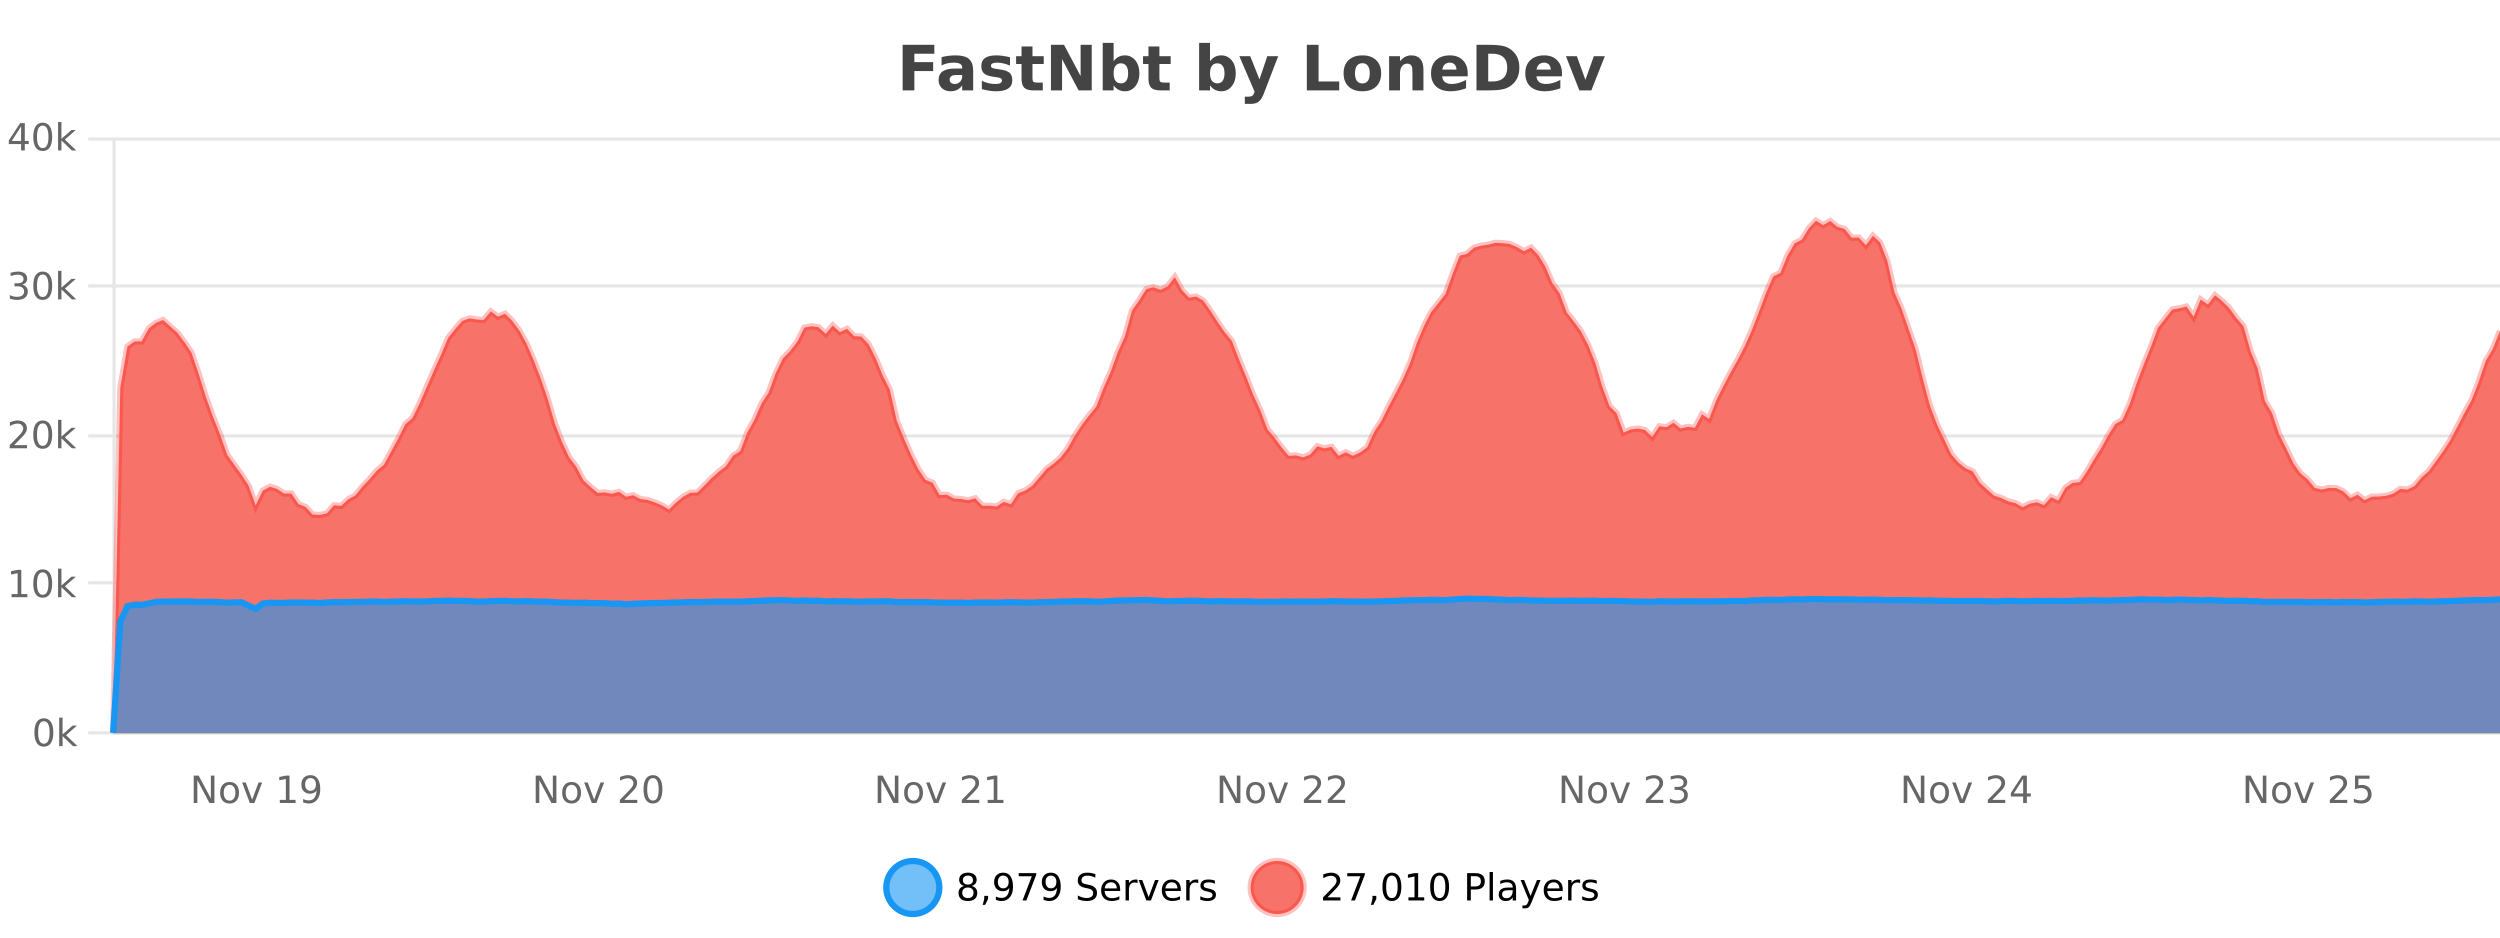 <?xml version="1.0" encoding="UTF-8"?>
<svg xmlns="http://www.w3.org/2000/svg" xmlns:xlink="http://www.w3.org/1999/xlink" width="800pt" height="300pt" viewBox="0 0 800 300" version="1.1">
<defs>
<clipPath id="clip1">
  <path d="M 255 263 L 329 263 L 329 300 L 255 300 Z M 255 263 "/>
</clipPath>
<clipPath id="clip2">
  <path d="M 371 263 L 446 263 L 446 300 L 371 300 Z M 371 263 "/>
</clipPath>
<clipPath id="clip3">
  <path d="M 36.219 70 L 800 70 L 800 234.602 L 36.219 234.602 Z M 36.219 70 "/>
</clipPath>
<clipPath id="clip4">
  <path d="M 35.219 43 L 800 43 L 800 235.602 L 35.219 235.602 Z M 35.219 43 "/>
</clipPath>
<clipPath id="clip5">
  <path d="M 36.219 191 L 800 191 L 800 234.602 L 36.219 234.602 Z M 36.219 191 "/>
</clipPath>
<clipPath id="clip6">
  <path d="M 35.219 163 L 800 163 L 800 235.602 L 35.219 235.602 Z M 35.219 163 "/>
</clipPath>
</defs>
<g id="surface4546">
<rect x="0" y="0" width="800" height="300" style="fill:rgb(100%,100%,100%);fill-opacity:1;stroke:none;"/>
<path style="fill:none;stroke-width:1;stroke-linecap:butt;stroke-linejoin:miter;stroke:rgb(0%,0%,0%);stroke-opacity:0.098;stroke-miterlimit:10;" d="M 37 234.5 L 800 234.5 "/>
<path style="fill:none;stroke-width:1;stroke-linecap:butt;stroke-linejoin:miter;stroke:rgb(0%,0%,0%);stroke-opacity:0.098;stroke-miterlimit:10;" d="M 28.219 234.5 L 36 234.5 "/>
<path style="fill:none;stroke-width:1;stroke-linecap:butt;stroke-linejoin:miter;stroke:rgb(0%,0%,0%);stroke-opacity:0.098;stroke-miterlimit:10;" d="M 37 186.5 L 800 186.5 "/>
<path style="fill:none;stroke-width:1;stroke-linecap:butt;stroke-linejoin:miter;stroke:rgb(0%,0%,0%);stroke-opacity:0.098;stroke-miterlimit:10;" d="M 28.219 186.5 L 36 186.5 "/>
<path style="fill:none;stroke-width:1;stroke-linecap:butt;stroke-linejoin:miter;stroke:rgb(0%,0%,0%);stroke-opacity:0.098;stroke-miterlimit:10;" d="M 37 139.5 L 800 139.5 "/>
<path style="fill:none;stroke-width:1;stroke-linecap:butt;stroke-linejoin:miter;stroke:rgb(0%,0%,0%);stroke-opacity:0.098;stroke-miterlimit:10;" d="M 28.219 139.5 L 36 139.5 "/>
<path style="fill:none;stroke-width:1;stroke-linecap:butt;stroke-linejoin:miter;stroke:rgb(0%,0%,0%);stroke-opacity:0.098;stroke-miterlimit:10;" d="M 37 91.5 L 800 91.5 "/>
<path style="fill:none;stroke-width:1;stroke-linecap:butt;stroke-linejoin:miter;stroke:rgb(0%,0%,0%);stroke-opacity:0.098;stroke-miterlimit:10;" d="M 28.219 91.5 L 36 91.5 "/>
<path style="fill:none;stroke-width:1;stroke-linecap:butt;stroke-linejoin:miter;stroke:rgb(0%,0%,0%);stroke-opacity:0.098;stroke-miterlimit:10;" d="M 37 44.5 L 800 44.5 "/>
<path style="fill:none;stroke-width:1;stroke-linecap:butt;stroke-linejoin:miter;stroke:rgb(0%,0%,0%);stroke-opacity:0.098;stroke-miterlimit:10;" d="M 28.219 44.5 L 36 44.5 "/>
<path style=" stroke:none;fill-rule:nonzero;fill:rgb(9.02%,58.824%,95.294%);fill-opacity:0.6;" d="M 300.586 284 C 300.586 288.688 296.789 292.484 292.102 292.484 C 287.414 292.484 283.617 288.688 283.617 284 C 283.617 279.312 287.414 275.516 292.102 275.516 C 296.789 275.516 300.586 279.312 300.586 284 Z M 300.586 284 "/>
<g clip-path="url(#clip1)" clip-rule="nonzero">
<path style="fill:none;stroke-width:2;stroke-linecap:butt;stroke-linejoin:miter;stroke:rgb(9.02%,58.824%,95.294%);stroke-opacity:1;stroke-miterlimit:10;" d="M 300.586 284 C 300.586 288.688 296.789 292.484 292.102 292.484 C 287.414 292.484 283.617 288.688 283.617 284 C 283.617 279.312 287.414 275.516 292.102 275.516 C 296.789 275.516 300.586 279.312 300.586 284 Z M 300.586 284 "/>
</g>
<path style=" stroke:none;fill-rule:nonzero;fill:rgb(0%,0%,0%);fill-opacity:1;" d="M 309.727 284 C 309.164 284 308.719 284.152 308.398 284.453 C 308.074 284.758 307.914 285.168 307.914 285.688 C 307.914 286.219 308.074 286.637 308.398 286.938 C 308.719 287.242 309.164 287.391 309.727 287.391 C 310.289 287.391 310.73 287.242 311.055 286.938 C 311.375 286.637 311.539 286.219 311.539 285.688 C 311.539 285.168 311.375 284.758 311.055 284.453 C 310.742 284.152 310.297 284 309.727 284 Z M 308.539 283.5 C 308.039 283.375 307.641 283.141 307.352 282.797 C 307.07 282.445 306.93 282.016 306.93 281.516 C 306.93 280.82 307.18 280.266 307.68 279.859 C 308.18 279.453 308.859 279.25 309.727 279.25 C 310.602 279.25 311.281 279.453 311.773 279.859 C 312.273 280.266 312.523 280.82 312.523 281.516 C 312.523 282.016 312.383 282.445 312.102 282.797 C 311.82 283.141 311.422 283.375 310.914 283.5 C 311.484 283.637 311.93 283.898 312.242 284.281 C 312.562 284.668 312.727 285.137 312.727 285.688 C 312.727 286.543 312.465 287.199 311.945 287.656 C 311.434 288.105 310.695 288.328 309.727 288.328 C 308.766 288.328 308.027 288.105 307.508 287.656 C 306.984 287.199 306.727 286.543 306.727 285.688 C 306.727 285.137 306.887 284.668 307.211 284.281 C 307.531 283.898 307.977 283.637 308.539 283.5 Z M 308.117 281.625 C 308.117 282.086 308.258 282.438 308.539 282.688 C 308.82 282.938 309.215 283.062 309.727 283.062 C 310.234 283.062 310.633 282.938 310.914 282.688 C 311.203 282.438 311.352 282.086 311.352 281.625 C 311.352 281.18 311.203 280.828 310.914 280.578 C 310.633 280.32 310.234 280.188 309.727 280.188 C 309.215 280.188 308.82 280.32 308.539 280.578 C 308.258 280.828 308.117 281.18 308.117 281.625 Z M 314.957 286.672 L 316.191 286.672 L 316.191 287.672 L 315.238 289.547 L 314.473 289.547 L 314.957 287.672 Z M 318.68 287.969 L 318.68 286.891 C 318.98 287.039 319.281 287.148 319.586 287.219 C 319.887 287.293 320.188 287.328 320.492 287.328 C 321.273 287.328 321.867 287.07 322.273 286.547 C 322.688 286.016 322.922 285.215 322.977 284.141 C 322.758 284.484 322.469 284.746 322.117 284.922 C 321.773 285.102 321.387 285.188 320.961 285.188 C 320.086 285.188 319.391 284.93 318.883 284.406 C 318.371 283.875 318.117 283.148 318.117 282.219 C 318.117 281.324 318.383 280.605 318.914 280.062 C 319.445 279.523 320.152 279.25 321.039 279.25 C 322.047 279.25 322.82 279.641 323.352 280.422 C 323.891 281.195 324.164 282.32 324.164 283.797 C 324.164 285.172 323.836 286.273 323.18 287.094 C 322.523 287.918 321.641 288.328 320.539 288.328 C 320.234 288.328 319.934 288.297 319.633 288.234 C 319.328 288.18 319.012 288.094 318.68 287.969 Z M 321.039 284.266 C 321.57 284.266 321.992 284.086 322.305 283.719 C 322.617 283.355 322.773 282.855 322.773 282.219 C 322.773 281.594 322.617 281.102 322.305 280.734 C 321.992 280.371 321.57 280.188 321.039 280.188 C 320.508 280.188 320.086 280.371 319.773 280.734 C 319.469 281.102 319.32 281.594 319.32 282.219 C 319.32 282.855 319.469 283.355 319.773 283.719 C 320.086 284.086 320.508 284.266 321.039 284.266 Z M 325.984 279.406 L 331.609 279.406 L 331.609 279.906 L 328.438 288.156 L 327.203 288.156 L 330.188 280.406 L 325.984 280.406 Z M 333.945 287.969 L 333.945 286.891 C 334.246 287.039 334.547 287.148 334.852 287.219 C 335.152 287.293 335.453 287.328 335.758 287.328 C 336.539 287.328 337.133 287.07 337.539 286.547 C 337.953 286.016 338.188 285.215 338.242 284.141 C 338.023 284.484 337.734 284.746 337.383 284.922 C 337.039 285.102 336.652 285.188 336.227 285.188 C 335.352 285.188 334.656 284.93 334.148 284.406 C 333.637 283.875 333.383 283.148 333.383 282.219 C 333.383 281.324 333.648 280.605 334.18 280.062 C 334.711 279.523 335.418 279.25 336.305 279.25 C 337.312 279.25 338.086 279.641 338.617 280.422 C 339.156 281.195 339.43 282.32 339.43 283.797 C 339.43 285.172 339.102 286.273 338.445 287.094 C 337.789 287.918 336.906 288.328 335.805 288.328 C 335.5 288.328 335.199 288.297 334.898 288.234 C 334.594 288.18 334.277 288.094 333.945 287.969 Z M 336.305 284.266 C 336.836 284.266 337.258 284.086 337.57 283.719 C 337.883 283.355 338.039 282.855 338.039 282.219 C 338.039 281.594 337.883 281.102 337.57 280.734 C 337.258 280.371 336.836 280.188 336.305 280.188 C 335.773 280.188 335.352 280.371 335.039 280.734 C 334.734 281.102 334.586 281.594 334.586 282.219 C 334.586 282.855 334.734 283.355 335.039 283.719 C 335.352 284.086 335.773 284.266 336.305 284.266 Z M 350.508 279.688 L 350.508 280.844 C 350.059 280.637 349.633 280.48 349.227 280.375 C 348.828 280.262 348.449 280.203 348.086 280.203 C 347.438 280.203 346.938 280.328 346.586 280.578 C 346.242 280.828 346.07 281.188 346.07 281.656 C 346.07 282.043 346.184 282.336 346.414 282.531 C 346.641 282.73 347.086 282.887 347.742 283 L 348.445 283.156 C 349.328 283.324 349.98 283.621 350.398 284.047 C 350.824 284.465 351.039 285.027 351.039 285.734 C 351.039 286.59 350.75 287.234 350.18 287.672 C 349.617 288.109 348.781 288.328 347.68 288.328 C 347.273 288.328 346.836 288.281 346.367 288.188 C 345.898 288.094 345.414 287.953 344.914 287.766 L 344.914 286.547 C 345.391 286.82 345.859 287.023 346.32 287.156 C 346.789 287.293 347.242 287.359 347.68 287.359 C 348.355 287.359 348.875 287.23 349.242 286.969 C 349.617 286.699 349.805 286.32 349.805 285.828 C 349.805 285.402 349.668 285.07 349.398 284.828 C 349.137 284.578 348.703 284.398 348.102 284.281 L 347.383 284.141 C 346.496 283.965 345.855 283.688 345.461 283.312 C 345.074 282.938 344.883 282.418 344.883 281.75 C 344.883 280.969 345.152 280.359 345.695 279.922 C 346.234 279.477 346.984 279.25 347.945 279.25 C 348.359 279.25 348.777 279.289 349.195 279.359 C 349.621 279.434 350.059 279.543 350.508 279.688 Z M 358.453 284.609 L 358.453 285.125 L 353.484 285.125 C 353.535 285.875 353.758 286.445 354.156 286.828 C 354.562 287.215 355.117 287.406 355.828 287.406 C 356.242 287.406 356.645 287.359 357.031 287.266 C 357.426 287.164 357.816 287.008 358.203 286.797 L 358.203 287.828 C 357.805 287.984 357.406 288.105 357 288.188 C 356.594 288.281 356.18 288.328 355.766 288.328 C 354.723 288.328 353.895 288.027 353.281 287.422 C 352.664 286.809 352.359 285.98 352.359 284.938 C 352.359 283.867 352.648 283.016 353.234 282.391 C 353.816 281.758 354.598 281.438 355.578 281.438 C 356.461 281.438 357.16 281.727 357.672 282.297 C 358.191 282.859 358.453 283.633 358.453 284.609 Z M 357.375 284.281 C 357.363 283.699 357.195 283.23 356.875 282.875 C 356.551 282.523 356.125 282.344 355.594 282.344 C 354.988 282.344 354.504 282.516 354.141 282.859 C 353.785 283.203 353.582 283.684 353.531 284.297 Z M 364.023 282.594 C 363.898 282.531 363.762 282.484 363.617 282.453 C 363.48 282.414 363.324 282.391 363.148 282.391 C 362.543 282.391 362.074 282.59 361.742 282.984 C 361.418 283.383 361.258 283.953 361.258 284.703 L 361.258 288.156 L 360.18 288.156 L 360.18 281.594 L 361.258 281.594 L 361.258 282.609 C 361.484 282.215 361.781 281.922 362.148 281.734 C 362.512 281.539 362.953 281.438 363.477 281.438 C 363.547 281.438 363.625 281.445 363.711 281.453 C 363.805 281.465 363.902 281.48 364.008 281.5 Z M 364.375 281.594 L 365.516 281.594 L 367.562 287.094 L 369.625 281.594 L 370.766 281.594 L 368.297 288.156 L 366.828 288.156 Z M 377.867 284.609 L 377.867 285.125 L 372.898 285.125 C 372.949 285.875 373.172 286.445 373.57 286.828 C 373.977 287.215 374.531 287.406 375.242 287.406 C 375.656 287.406 376.059 287.359 376.445 287.266 C 376.84 287.164 377.23 287.008 377.617 286.797 L 377.617 287.828 C 377.219 287.984 376.82 288.105 376.414 288.188 C 376.008 288.281 375.594 288.328 375.18 288.328 C 374.137 288.328 373.309 288.027 372.695 287.422 C 372.078 286.809 371.773 285.98 371.773 284.938 C 371.773 283.867 372.062 283.016 372.648 282.391 C 373.23 281.758 374.012 281.438 374.992 281.438 C 375.875 281.438 376.574 281.727 377.086 282.297 C 377.605 282.859 377.867 283.633 377.867 284.609 Z M 376.789 284.281 C 376.777 283.699 376.609 283.23 376.289 282.875 C 375.965 282.523 375.539 282.344 375.008 282.344 C 374.402 282.344 373.918 282.516 373.555 282.859 C 373.199 283.203 372.996 283.684 372.945 284.297 Z M 383.438 282.594 C 383.312 282.531 383.176 282.484 383.031 282.453 C 382.895 282.414 382.738 282.391 382.562 282.391 C 381.957 282.391 381.488 282.59 381.156 282.984 C 380.832 283.383 380.672 283.953 380.672 284.703 L 380.672 288.156 L 379.594 288.156 L 379.594 281.594 L 380.672 281.594 L 380.672 282.609 C 380.898 282.215 381.195 281.922 381.562 281.734 C 381.926 281.539 382.367 281.438 382.891 281.438 C 382.961 281.438 383.039 281.445 383.125 281.453 C 383.219 281.465 383.316 281.48 383.422 281.5 Z M 388.75 281.781 L 388.75 282.812 C 388.445 282.656 388.129 282.543 387.797 282.469 C 387.473 282.387 387.133 282.344 386.781 282.344 C 386.25 282.344 385.848 282.43 385.578 282.594 C 385.305 282.75 385.172 282.996 385.172 283.328 C 385.172 283.578 385.266 283.777 385.453 283.922 C 385.648 284.059 386.039 284.188 386.625 284.312 L 386.984 284.406 C 387.754 284.562 388.301 284.793 388.625 285.094 C 388.945 285.398 389.109 285.812 389.109 286.344 C 389.109 286.961 388.863 287.445 388.375 287.797 C 387.895 288.152 387.234 288.328 386.391 288.328 C 386.035 288.328 385.664 288.289 385.281 288.219 C 384.906 288.156 384.508 288.059 384.094 287.922 L 384.094 286.797 C 384.488 287.008 384.879 287.164 385.266 287.266 C 385.648 287.371 386.035 287.422 386.422 287.422 C 386.922 287.422 387.305 287.34 387.578 287.172 C 387.859 286.996 388 286.746 388 286.422 C 388 286.133 387.898 285.906 387.703 285.75 C 387.504 285.594 387.07 285.445 386.406 285.297 L 386.031 285.219 C 385.363 285.074 384.879 284.855 384.578 284.562 C 384.285 284.273 384.141 283.875 384.141 283.375 C 384.141 282.75 384.359 282.273 384.797 281.938 C 385.234 281.605 385.852 281.438 386.656 281.438 C 387.051 281.438 387.426 281.469 387.781 281.531 C 388.133 281.586 388.457 281.668 388.75 281.781 Z M 302.102 277.016 "/>
<path style=" stroke:none;fill-rule:nonzero;fill:rgb(96.863%,44.706%,40.784%);fill-opacity:1;" d="M 417.172 284 C 417.172 288.688 413.375 292.484 408.688 292.484 C 404 292.484 400.203 288.688 400.203 284 C 400.203 279.312 404 275.516 408.688 275.516 C 413.375 275.516 417.172 279.312 417.172 284 Z M 417.172 284 "/>
<g clip-path="url(#clip2)" clip-rule="nonzero">
<path style="fill:none;stroke-width:2;stroke-linecap:butt;stroke-linejoin:miter;stroke:rgb(100%,4.706%,0%);stroke-opacity:0.247;stroke-miterlimit:10;" d="M 417.172 284 C 417.172 288.688 413.375 292.484 408.688 292.484 C 404 292.484 400.203 288.688 400.203 284 C 400.203 279.312 404 275.516 408.688 275.516 C 413.375 275.516 417.172 279.312 417.172 284 Z M 417.172 284 "/>
</g>
<path style=" stroke:none;fill-rule:nonzero;fill:rgb(0%,0%,0%);fill-opacity:1;" d="M 424.797 287.156 L 428.938 287.156 L 428.938 288.156 L 423.375 288.156 L 423.375 287.156 C 423.82 286.699 424.43 286.078 425.203 285.297 C 425.984 284.508 426.473 283.996 426.672 283.766 C 427.055 283.352 427.32 282.996 427.469 282.703 C 427.625 282.402 427.703 282.109 427.703 281.828 C 427.703 281.359 427.535 280.98 427.203 280.688 C 426.879 280.398 426.457 280.25 425.938 280.25 C 425.562 280.25 425.164 280.312 424.75 280.438 C 424.344 280.562 423.906 280.762 423.438 281.031 L 423.438 279.828 C 423.914 279.641 424.359 279.5 424.766 279.406 C 425.18 279.305 425.562 279.25 425.906 279.25 C 426.812 279.25 427.535 279.48 428.078 279.938 C 428.617 280.387 428.891 280.992 428.891 281.75 C 428.891 282.105 428.82 282.445 428.688 282.766 C 428.551 283.09 428.305 283.469 427.953 283.906 C 427.848 284.023 427.535 284.352 427.016 284.891 C 426.492 285.434 425.754 286.188 424.797 287.156 Z M 431.121 279.406 L 436.746 279.406 L 436.746 279.906 L 433.574 288.156 L 432.34 288.156 L 435.324 280.406 L 431.121 280.406 Z M 439.18 286.672 L 440.414 286.672 L 440.414 287.672 L 439.461 289.547 L 438.695 289.547 L 439.18 287.672 Z M 445.398 280.188 C 444.793 280.188 444.336 280.492 444.023 281.094 C 443.719 281.688 443.57 282.59 443.57 283.797 C 443.57 284.996 443.719 285.898 444.023 286.5 C 444.336 287.094 444.793 287.391 445.398 287.391 C 446.012 287.391 446.469 287.094 446.773 286.5 C 447.086 285.898 447.242 284.996 447.242 283.797 C 447.242 282.59 447.086 281.688 446.773 281.094 C 446.469 280.492 446.012 280.188 445.398 280.188 Z M 445.398 279.25 C 446.375 279.25 447.125 279.641 447.648 280.422 C 448.168 281.195 448.43 282.32 448.43 283.797 C 448.43 285.266 448.168 286.391 447.648 287.172 C 447.125 287.945 446.375 288.328 445.398 288.328 C 444.418 288.328 443.668 287.945 443.148 287.172 C 442.637 286.391 442.383 285.266 442.383 283.797 C 442.383 282.32 442.637 281.195 443.148 280.422 C 443.668 279.641 444.418 279.25 445.398 279.25 Z M 450.703 287.156 L 452.641 287.156 L 452.641 280.484 L 450.531 280.906 L 450.531 279.828 L 452.625 279.406 L 453.812 279.406 L 453.812 287.156 L 455.75 287.156 L 455.75 288.156 L 450.703 288.156 Z M 460.668 280.188 C 460.062 280.188 459.605 280.492 459.293 281.094 C 458.988 281.688 458.84 282.59 458.84 283.797 C 458.84 284.996 458.988 285.898 459.293 286.5 C 459.605 287.094 460.062 287.391 460.668 287.391 C 461.281 287.391 461.738 287.094 462.043 286.5 C 462.355 285.898 462.512 284.996 462.512 283.797 C 462.512 282.59 462.355 281.688 462.043 281.094 C 461.738 280.492 461.281 280.188 460.668 280.188 Z M 460.668 279.25 C 461.645 279.25 462.395 279.641 462.918 280.422 C 463.438 281.195 463.699 282.32 463.699 283.797 C 463.699 285.266 463.438 286.391 462.918 287.172 C 462.395 287.945 461.645 288.328 460.668 288.328 C 459.688 288.328 458.938 287.945 458.418 287.172 C 457.906 286.391 457.652 285.266 457.652 283.797 C 457.652 282.32 457.906 281.195 458.418 280.422 C 458.938 279.641 459.688 279.25 460.668 279.25 Z M 470.664 280.375 L 470.664 283.672 L 472.148 283.672 C 472.699 283.672 473.125 283.531 473.43 283.25 C 473.73 282.961 473.883 282.547 473.883 282.016 C 473.883 281.496 473.73 281.094 473.43 280.812 C 473.125 280.523 472.699 280.375 472.148 280.375 Z M 469.477 279.406 L 472.148 279.406 C 473.137 279.406 473.883 279.633 474.383 280.078 C 474.883 280.516 475.133 281.164 475.133 282.016 C 475.133 282.883 474.883 283.539 474.383 283.984 C 473.883 284.422 473.137 284.641 472.148 284.641 L 470.664 284.641 L 470.664 288.156 L 469.477 288.156 Z M 476.664 279.031 L 477.742 279.031 L 477.742 288.156 L 476.664 288.156 Z M 482.984 284.859 C 482.117 284.859 481.516 284.961 481.172 285.156 C 480.836 285.355 480.672 285.695 480.672 286.172 C 480.672 286.559 480.797 286.867 481.047 287.094 C 481.305 287.312 481.648 287.422 482.078 287.422 C 482.68 287.422 483.16 287.215 483.516 286.797 C 483.879 286.371 484.062 285.805 484.062 285.094 L 484.062 284.859 Z M 485.141 284.406 L 485.141 288.156 L 484.062 288.156 L 484.062 287.156 C 483.812 287.555 483.504 287.852 483.141 288.047 C 482.773 288.234 482.328 288.328 481.797 288.328 C 481.117 288.328 480.582 288.141 480.188 287.766 C 479.789 287.383 479.594 286.875 479.594 286.25 C 479.594 285.512 479.836 284.953 480.328 284.578 C 480.828 284.203 481.566 284.016 482.547 284.016 L 484.062 284.016 L 484.062 283.906 C 484.062 283.406 483.895 283.023 483.562 282.75 C 483.238 282.48 482.785 282.344 482.203 282.344 C 481.828 282.344 481.457 282.391 481.094 282.484 C 480.738 282.578 480.398 282.715 480.078 282.891 L 480.078 281.891 C 480.473 281.734 480.852 281.621 481.219 281.547 C 481.594 281.477 481.957 281.438 482.312 281.438 C 483.258 281.438 483.969 281.684 484.438 282.172 C 484.906 282.664 485.141 283.406 485.141 284.406 Z M 490.086 288.766 C 489.781 289.547 489.484 290.055 489.195 290.297 C 488.902 290.535 488.516 290.656 488.039 290.656 L 487.18 290.656 L 487.18 289.75 L 487.805 289.75 C 488.105 289.75 488.336 289.676 488.492 289.531 C 488.656 289.395 488.84 289.066 489.039 288.547 L 489.242 288.047 L 486.586 281.594 L 487.727 281.594 L 489.773 286.719 L 491.836 281.594 L 492.977 281.594 Z M 500.078 284.609 L 500.078 285.125 L 495.109 285.125 C 495.16 285.875 495.383 286.445 495.781 286.828 C 496.188 287.215 496.742 287.406 497.453 287.406 C 497.867 287.406 498.27 287.359 498.656 287.266 C 499.051 287.164 499.441 287.008 499.828 286.797 L 499.828 287.828 C 499.43 287.984 499.031 288.105 498.625 288.188 C 498.219 288.281 497.805 288.328 497.391 288.328 C 496.348 288.328 495.52 288.027 494.906 287.422 C 494.289 286.809 493.984 285.98 493.984 284.938 C 493.984 283.867 494.273 283.016 494.859 282.391 C 495.441 281.758 496.223 281.438 497.203 281.438 C 498.086 281.438 498.785 281.727 499.297 282.297 C 499.816 282.859 500.078 283.633 500.078 284.609 Z M 499 284.281 C 498.988 283.699 498.82 283.23 498.5 282.875 C 498.176 282.523 497.75 282.344 497.219 282.344 C 496.613 282.344 496.129 282.516 495.766 282.859 C 495.41 283.203 495.207 283.684 495.156 284.297 Z M 505.648 282.594 C 505.523 282.531 505.387 282.484 505.242 282.453 C 505.105 282.414 504.949 282.391 504.773 282.391 C 504.168 282.391 503.699 282.59 503.367 282.984 C 503.043 283.383 502.883 283.953 502.883 284.703 L 502.883 288.156 L 501.805 288.156 L 501.805 281.594 L 502.883 281.594 L 502.883 282.609 C 503.109 282.215 503.406 281.922 503.773 281.734 C 504.137 281.539 504.578 281.438 505.102 281.438 C 505.172 281.438 505.25 281.445 505.336 281.453 C 505.43 281.465 505.527 281.48 505.633 281.5 Z M 510.961 281.781 L 510.961 282.812 C 510.656 282.656 510.34 282.543 510.008 282.469 C 509.684 282.387 509.344 282.344 508.992 282.344 C 508.461 282.344 508.059 282.43 507.789 282.594 C 507.516 282.75 507.383 282.996 507.383 283.328 C 507.383 283.578 507.477 283.777 507.664 283.922 C 507.859 284.059 508.25 284.188 508.836 284.312 L 509.195 284.406 C 509.965 284.562 510.512 284.793 510.836 285.094 C 511.156 285.398 511.32 285.812 511.32 286.344 C 511.32 286.961 511.074 287.445 510.586 287.797 C 510.105 288.152 509.445 288.328 508.602 288.328 C 508.246 288.328 507.875 288.289 507.492 288.219 C 507.117 288.156 506.719 288.059 506.305 287.922 L 506.305 286.797 C 506.699 287.008 507.09 287.164 507.477 287.266 C 507.859 287.371 508.246 287.422 508.633 287.422 C 509.133 287.422 509.516 287.34 509.789 287.172 C 510.07 286.996 510.211 286.746 510.211 286.422 C 510.211 286.133 510.109 285.906 509.914 285.75 C 509.715 285.594 509.281 285.445 508.617 285.297 L 508.242 285.219 C 507.574 285.074 507.09 284.855 506.789 284.562 C 506.496 284.273 506.352 283.875 506.352 283.375 C 506.352 282.75 506.57 282.273 507.008 281.938 C 507.445 281.605 508.062 281.438 508.867 281.438 C 509.262 281.438 509.637 281.469 509.992 281.531 C 510.344 281.586 510.668 281.668 510.961 281.781 Z M 418.688 277.016 "/>
<path style=" stroke:none;fill-rule:nonzero;fill:rgb(26.667%,26.667%,26.667%);fill-opacity:1;" d="M 288.844 14.344 L 298.984 14.344 L 298.984 17.188 L 292.594 17.188 L 292.594 19.891 L 298.609 19.891 L 298.609 22.734 L 292.594 22.734 L 292.594 28.922 L 288.844 28.922 Z M 306.07 24 C 305.34 24 304.793 24.125 304.43 24.375 C 304.062 24.617 303.883 24.98 303.883 25.469 C 303.883 25.906 304.027 26.25 304.32 26.5 C 304.621 26.75 305.031 26.875 305.555 26.875 C 306.211 26.875 306.762 26.641 307.211 26.172 C 307.668 25.703 307.898 25.117 307.898 24.406 L 307.898 24 Z M 311.414 22.688 L 311.414 28.922 L 307.898 28.922 L 307.898 27.297 C 307.43 27.965 306.898 28.449 306.305 28.75 C 305.719 29.051 305.008 29.203 304.164 29.203 C 303.039 29.203 302.121 28.875 301.414 28.219 C 300.703 27.555 300.352 26.695 300.352 25.641 C 300.352 24.359 300.789 23.422 301.664 22.828 C 302.547 22.227 303.938 21.922 305.836 21.922 L 307.898 21.922 L 307.898 21.641 C 307.898 21.09 307.68 20.688 307.242 20.438 C 306.805 20.18 306.121 20.047 305.195 20.047 C 304.445 20.047 303.746 20.125 303.102 20.281 C 302.453 20.43 301.855 20.648 301.305 20.938 L 301.305 18.281 C 302.055 18.094 302.805 17.953 303.555 17.859 C 304.312 17.766 305.074 17.719 305.836 17.719 C 307.805 17.719 309.227 18.109 310.102 18.891 C 310.977 19.664 311.414 20.93 311.414 22.688 Z M 323.203 18.328 L 323.203 20.984 C 322.461 20.672 321.742 20.438 321.047 20.281 C 320.348 20.125 319.688 20.047 319.062 20.047 C 318.406 20.047 317.914 20.133 317.594 20.297 C 317.27 20.465 317.109 20.719 317.109 21.062 C 317.109 21.344 317.227 21.559 317.469 21.703 C 317.719 21.852 318.156 21.961 318.781 22.031 L 319.406 22.125 C 321.195 22.355 322.398 22.73 323.016 23.25 C 323.629 23.773 323.938 24.59 323.938 25.703 C 323.938 26.871 323.504 27.746 322.641 28.328 C 321.785 28.914 320.508 29.203 318.812 29.203 C 318.082 29.203 317.332 29.145 316.562 29.031 C 315.789 28.918 315 28.746 314.188 28.516 L 314.188 25.859 C 314.883 26.203 315.598 26.461 316.328 26.625 C 317.055 26.793 317.801 26.875 318.562 26.875 C 319.25 26.875 319.766 26.781 320.109 26.594 C 320.453 26.406 320.625 26.125 320.625 25.75 C 320.625 25.438 320.504 25.211 320.266 25.062 C 320.023 24.906 319.551 24.789 318.844 24.703 L 318.234 24.625 C 316.672 24.43 315.578 24.07 314.953 23.547 C 314.328 23.016 314.016 22.215 314.016 21.141 C 314.016 19.984 314.41 19.125 315.203 18.562 C 316.004 18 317.223 17.719 318.859 17.719 C 319.504 17.719 320.18 17.773 320.891 17.875 C 321.598 17.969 322.367 18.121 323.203 18.328 Z M 330.391 14.875 L 330.391 17.984 L 334 17.984 L 334 20.484 L 330.391 20.484 L 330.391 25.125 C 330.391 25.637 330.488 25.98 330.688 26.156 C 330.895 26.336 331.297 26.422 331.891 26.422 L 333.688 26.422 L 333.688 28.922 L 330.688 28.922 C 329.312 28.922 328.332 28.637 327.75 28.062 C 327.176 27.48 326.891 26.5 326.891 25.125 L 326.891 20.484 L 325.156 20.484 L 325.156 17.984 L 326.891 17.984 L 326.891 14.875 Z M 336.297 14.344 L 340.484 14.344 L 345.797 24.344 L 345.797 14.344 L 349.359 14.344 L 349.359 28.922 L 345.156 28.922 L 339.859 18.922 L 339.859 28.922 L 336.297 28.922 Z M 358.688 26.672 C 359.438 26.672 360.008 26.402 360.406 25.859 C 360.801 25.309 361 24.512 361 23.469 C 361 22.43 360.801 21.637 360.406 21.094 C 360.008 20.543 359.438 20.266 358.688 20.266 C 357.938 20.266 357.359 20.543 356.953 21.094 C 356.555 21.637 356.359 22.43 356.359 23.469 C 356.359 24.5 356.555 25.293 356.953 25.844 C 357.359 26.398 357.938 26.672 358.688 26.672 Z M 356.359 19.578 C 356.848 18.945 357.383 18.477 357.969 18.172 C 358.551 17.871 359.223 17.719 359.984 17.719 C 361.336 17.719 362.445 18.258 363.312 19.328 C 364.176 20.402 364.609 21.781 364.609 23.469 C 364.609 25.148 364.176 26.523 363.312 27.594 C 362.445 28.668 361.336 29.203 359.984 29.203 C 359.223 29.203 358.551 29.051 357.969 28.75 C 357.383 28.449 356.848 27.98 356.359 27.344 L 356.359 28.922 L 352.875 28.922 L 352.875 13.719 L 356.359 13.719 Z M 371.008 14.875 L 371.008 17.984 L 374.617 17.984 L 374.617 20.484 L 371.008 20.484 L 371.008 25.125 C 371.008 25.637 371.105 25.98 371.305 26.156 C 371.512 26.336 371.914 26.422 372.508 26.422 L 374.305 26.422 L 374.305 28.922 L 371.305 28.922 C 369.93 28.922 368.949 28.637 368.367 28.062 C 367.793 27.48 367.508 26.5 367.508 25.125 L 367.508 20.484 L 365.773 20.484 L 365.773 17.984 L 367.508 17.984 L 367.508 14.875 Z M 389.531 26.672 C 390.281 26.672 390.852 26.402 391.25 25.859 C 391.645 25.309 391.844 24.512 391.844 23.469 C 391.844 22.43 391.645 21.637 391.25 21.094 C 390.852 20.543 390.281 20.266 389.531 20.266 C 388.781 20.266 388.203 20.543 387.797 21.094 C 387.398 21.637 387.203 22.43 387.203 23.469 C 387.203 24.5 387.398 25.293 387.797 25.844 C 388.203 26.398 388.781 26.672 389.531 26.672 Z M 387.203 19.578 C 387.691 18.945 388.227 18.477 388.812 18.172 C 389.395 17.871 390.066 17.719 390.828 17.719 C 392.18 17.719 393.289 18.258 394.156 19.328 C 395.02 20.402 395.453 21.781 395.453 23.469 C 395.453 25.148 395.02 26.523 394.156 27.594 C 393.289 28.668 392.18 29.203 390.828 29.203 C 390.066 29.203 389.395 29.051 388.812 28.75 C 388.227 28.449 387.691 27.98 387.203 27.344 L 387.203 28.922 L 383.719 28.922 L 383.719 13.719 L 387.203 13.719 Z M 396.594 17.984 L 400.078 17.984 L 403.031 25.406 L 405.531 17.984 L 409.016 17.984 L 404.422 29.953 C 403.961 31.172 403.422 32.02 402.797 32.5 C 402.18 32.988 401.375 33.234 400.375 33.234 L 398.344 33.234 L 398.344 30.938 L 399.438 30.938 C 400.031 30.938 400.461 30.844 400.734 30.656 C 401.004 30.469 401.211 30.129 401.359 29.641 L 401.469 29.344 Z M 418.188 14.344 L 421.938 14.344 L 421.938 26.078 L 428.547 26.078 L 428.547 28.922 L 418.188 28.922 Z M 435.98 20.219 C 435.199 20.219 434.605 20.5 434.199 21.062 C 433.793 21.617 433.59 22.418 433.59 23.469 C 433.59 24.512 433.793 25.312 434.199 25.875 C 434.605 26.43 435.199 26.703 435.98 26.703 C 436.738 26.703 437.316 26.43 437.715 25.875 C 438.121 25.312 438.324 24.512 438.324 23.469 C 438.324 22.418 438.121 21.617 437.715 21.062 C 437.316 20.5 436.738 20.219 435.98 20.219 Z M 435.98 17.719 C 437.855 17.719 439.316 18.23 440.371 19.25 C 441.434 20.262 441.965 21.668 441.965 23.469 C 441.965 25.262 441.434 26.668 440.371 27.688 C 439.316 28.699 437.855 29.203 435.98 29.203 C 434.082 29.203 432.605 28.699 431.543 27.688 C 430.48 26.668 429.949 25.262 429.949 23.469 C 429.949 21.668 430.48 20.262 431.543 19.25 C 432.605 18.23 434.082 17.719 435.98 17.719 Z M 455.5 22.266 L 455.5 28.922 L 451.984 28.922 L 451.984 23.828 C 451.984 22.883 451.961 22.23 451.922 21.875 C 451.879 21.512 451.805 21.246 451.703 21.078 C 451.566 20.852 451.379 20.672 451.141 20.547 C 450.91 20.422 450.645 20.359 450.344 20.359 C 449.613 20.359 449.039 20.641 448.625 21.203 C 448.207 21.766 448 22.547 448 23.547 L 448 28.922 L 444.516 28.922 L 444.516 17.984 L 448 17.984 L 448 19.578 C 448.531 18.945 449.094 18.477 449.688 18.172 C 450.281 17.871 450.93 17.719 451.641 17.719 C 452.91 17.719 453.867 18.109 454.516 18.891 C 455.172 19.664 455.5 20.789 455.5 22.266 Z M 469.664 23.422 L 469.664 24.422 L 461.492 24.422 C 461.574 25.246 461.871 25.859 462.383 26.266 C 462.891 26.672 463.602 26.875 464.508 26.875 C 465.246 26.875 466 26.766 466.773 26.547 C 467.543 26.328 468.336 26 469.148 25.562 L 469.148 28.25 C 468.324 28.562 467.496 28.797 466.664 28.953 C 465.84 29.117 465.016 29.203 464.195 29.203 C 462.215 29.203 460.672 28.703 459.57 27.703 C 458.477 26.695 457.93 25.281 457.93 23.469 C 457.93 21.68 458.465 20.273 459.539 19.25 C 460.621 18.23 462.105 17.719 463.992 17.719 C 465.711 17.719 467.086 18.242 468.117 19.281 C 469.148 20.312 469.664 21.695 469.664 23.422 Z M 466.07 22.266 C 466.07 21.602 465.875 21.062 465.492 20.656 C 465.105 20.25 464.602 20.047 463.977 20.047 C 463.297 20.047 462.746 20.242 462.32 20.625 C 461.902 21 461.641 21.547 461.539 22.266 Z M 476.227 17.188 L 476.227 26.078 L 477.57 26.078 C 479.109 26.078 480.289 25.699 481.102 24.938 C 481.914 24.18 482.32 23.07 482.32 21.609 C 482.32 20.172 481.914 19.078 481.102 18.328 C 480.297 17.57 479.121 17.188 477.57 17.188 Z M 472.477 14.344 L 476.43 14.344 C 478.648 14.344 480.297 14.5 481.383 14.812 C 482.465 15.125 483.391 15.664 484.164 16.422 C 484.852 17.078 485.359 17.84 485.695 18.703 C 486.027 19.559 486.195 20.527 486.195 21.609 C 486.195 22.715 486.027 23.699 485.695 24.562 C 485.359 25.43 484.852 26.188 484.164 26.844 C 483.383 27.594 482.445 28.133 481.352 28.453 C 480.258 28.766 478.617 28.922 476.43 28.922 L 472.477 28.922 Z M 499.828 23.422 L 499.828 24.422 L 491.656 24.422 C 491.738 25.246 492.035 25.859 492.547 26.266 C 493.055 26.672 493.766 26.875 494.672 26.875 C 495.41 26.875 496.164 26.766 496.938 26.547 C 497.707 26.328 498.5 26 499.312 25.562 L 499.312 28.25 C 498.488 28.562 497.66 28.797 496.828 28.953 C 496.004 29.117 495.18 29.203 494.359 29.203 C 492.379 29.203 490.836 28.703 489.734 27.703 C 488.641 26.695 488.094 25.281 488.094 23.469 C 488.094 21.68 488.629 20.273 489.703 19.25 C 490.785 18.23 492.27 17.719 494.156 17.719 C 495.875 17.719 497.25 18.242 498.281 19.281 C 499.312 20.312 499.828 21.695 499.828 23.422 Z M 496.234 22.266 C 496.234 21.602 496.039 21.062 495.656 20.656 C 495.27 20.25 494.766 20.047 494.141 20.047 C 493.461 20.047 492.91 20.242 492.484 20.625 C 492.066 21 491.805 21.547 491.703 22.266 Z M 501.094 17.984 L 504.594 17.984 L 507.328 25.547 L 510.031 17.984 L 513.547 17.984 L 509.234 28.922 L 505.391 28.922 Z M 287 10.359 "/>
<path style="fill:none;stroke-width:1;stroke-linecap:butt;stroke-linejoin:miter;stroke:rgb(0%,0%,0%);stroke-opacity:0.098;stroke-miterlimit:10;" d="M 36 234.5 L 801 234.5 "/>
<path style=" stroke:none;fill-rule:nonzero;fill:rgb(40%,40%,40%);fill-opacity:1;" d="M 61.988 248.203 L 63.582 248.203 L 67.473 255.516 L 67.473 248.203 L 68.613 248.203 L 68.613 256.953 L 67.02 256.953 L 63.145 249.641 L 63.145 256.953 L 61.988 256.953 Z M 73.465 251.141 C 72.891 251.141 72.434 251.371 72.09 251.828 C 71.754 252.277 71.59 252.891 71.59 253.672 C 71.59 254.465 71.754 255.086 72.09 255.531 C 72.422 255.98 72.879 256.203 73.465 256.203 C 74.035 256.203 74.488 255.98 74.824 255.531 C 75.168 255.074 75.34 254.453 75.34 253.672 C 75.34 252.902 75.168 252.289 74.824 251.828 C 74.488 251.371 74.035 251.141 73.465 251.141 Z M 73.465 250.234 C 74.402 250.234 75.137 250.543 75.668 251.156 C 76.207 251.762 76.48 252.602 76.48 253.672 C 76.48 254.746 76.207 255.59 75.668 256.203 C 75.137 256.82 74.402 257.125 73.465 257.125 C 72.527 257.125 71.785 256.82 71.246 256.203 C 70.715 255.59 70.449 254.746 70.449 253.672 C 70.449 252.602 70.715 251.762 71.246 251.156 C 71.785 250.543 72.527 250.234 73.465 250.234 Z M 77.492 250.391 L 78.633 250.391 L 80.68 255.891 L 82.742 250.391 L 83.883 250.391 L 81.414 256.953 L 79.945 256.953 Z M 89.535 255.953 L 91.473 255.953 L 91.473 249.281 L 89.363 249.703 L 89.363 248.625 L 91.457 248.203 L 92.645 248.203 L 92.645 255.953 L 94.582 255.953 L 94.582 256.953 L 89.535 256.953 Z M 97 256.766 L 97 255.688 C 97.301 255.836 97.602 255.945 97.906 256.016 C 98.207 256.09 98.508 256.125 98.812 256.125 C 99.594 256.125 100.188 255.867 100.594 255.344 C 101.008 254.812 101.242 254.012 101.297 252.938 C 101.078 253.281 100.789 253.543 100.438 253.719 C 100.094 253.898 99.707 253.984 99.281 253.984 C 98.406 253.984 97.711 253.727 97.203 253.203 C 96.691 252.672 96.438 251.945 96.438 251.016 C 96.438 250.121 96.703 249.402 97.234 248.859 C 97.766 248.32 98.473 248.047 99.359 248.047 C 100.367 248.047 101.141 248.438 101.672 249.219 C 102.211 249.992 102.484 251.117 102.484 252.594 C 102.484 253.969 102.156 255.07 101.5 255.891 C 100.844 256.715 99.961 257.125 98.859 257.125 C 98.555 257.125 98.254 257.094 97.953 257.031 C 97.648 256.977 97.332 256.891 97 256.766 Z M 99.359 253.062 C 99.891 253.062 100.312 252.883 100.625 252.516 C 100.938 252.152 101.094 251.652 101.094 251.016 C 101.094 250.391 100.938 249.898 100.625 249.531 C 100.312 249.168 99.891 248.984 99.359 248.984 C 98.828 248.984 98.406 249.168 98.094 249.531 C 97.789 249.898 97.641 250.391 97.641 251.016 C 97.641 251.652 97.789 252.152 98.094 252.516 C 98.406 252.883 98.828 253.062 99.359 253.062 Z M 60.816 245.816 "/>
<path style=" stroke:none;fill-rule:nonzero;fill:rgb(40%,40%,40%);fill-opacity:1;" d="M 171.426 248.203 L 173.02 248.203 L 176.91 255.516 L 176.91 248.203 L 178.051 248.203 L 178.051 256.953 L 176.457 256.953 L 172.582 249.641 L 172.582 256.953 L 171.426 256.953 Z M 182.902 251.141 C 182.328 251.141 181.871 251.371 181.527 251.828 C 181.191 252.277 181.027 252.891 181.027 253.672 C 181.027 254.465 181.191 255.086 181.527 255.531 C 181.859 255.98 182.316 256.203 182.902 256.203 C 183.473 256.203 183.926 255.98 184.262 255.531 C 184.605 255.074 184.777 254.453 184.777 253.672 C 184.777 252.902 184.605 252.289 184.262 251.828 C 183.926 251.371 183.473 251.141 182.902 251.141 Z M 182.902 250.234 C 183.84 250.234 184.574 250.543 185.105 251.156 C 185.645 251.762 185.918 252.602 185.918 253.672 C 185.918 254.746 185.645 255.59 185.105 256.203 C 184.574 256.82 183.84 257.125 182.902 257.125 C 181.965 257.125 181.223 256.82 180.684 256.203 C 180.152 255.59 179.887 254.746 179.887 253.672 C 179.887 252.602 180.152 251.762 180.684 251.156 C 181.223 250.543 181.965 250.234 182.902 250.234 Z M 186.93 250.391 L 188.07 250.391 L 190.117 255.891 L 192.18 250.391 L 193.32 250.391 L 190.852 256.953 L 189.383 256.953 Z M 199.785 255.953 L 203.926 255.953 L 203.926 256.953 L 198.363 256.953 L 198.363 255.953 C 198.809 255.496 199.418 254.875 200.191 254.094 C 200.973 253.305 201.461 252.793 201.66 252.562 C 202.043 252.148 202.309 251.793 202.457 251.5 C 202.613 251.199 202.691 250.906 202.691 250.625 C 202.691 250.156 202.523 249.777 202.191 249.484 C 201.867 249.195 201.445 249.047 200.926 249.047 C 200.551 249.047 200.152 249.109 199.738 249.234 C 199.332 249.359 198.895 249.559 198.426 249.828 L 198.426 248.625 C 198.902 248.438 199.348 248.297 199.754 248.203 C 200.168 248.102 200.551 248.047 200.895 248.047 C 201.801 248.047 202.523 248.277 203.066 248.734 C 203.605 249.184 203.879 249.789 203.879 250.547 C 203.879 250.902 203.809 251.242 203.676 251.562 C 203.539 251.887 203.293 252.266 202.941 252.703 C 202.836 252.82 202.523 253.148 202.004 253.688 C 201.48 254.23 200.742 254.984 199.785 255.953 Z M 208.938 248.984 C 208.332 248.984 207.875 249.289 207.562 249.891 C 207.258 250.484 207.109 251.387 207.109 252.594 C 207.109 253.793 207.258 254.695 207.562 255.297 C 207.875 255.891 208.332 256.188 208.938 256.188 C 209.551 256.188 210.008 255.891 210.312 255.297 C 210.625 254.695 210.781 253.793 210.781 252.594 C 210.781 251.387 210.625 250.484 210.312 249.891 C 210.008 249.289 209.551 248.984 208.938 248.984 Z M 208.938 248.047 C 209.914 248.047 210.664 248.438 211.188 249.219 C 211.707 249.992 211.969 251.117 211.969 252.594 C 211.969 254.062 211.707 255.188 211.188 255.969 C 210.664 256.742 209.914 257.125 208.938 257.125 C 207.957 257.125 207.207 256.742 206.688 255.969 C 206.176 255.188 205.922 254.062 205.922 252.594 C 205.922 251.117 206.176 249.992 206.688 249.219 C 207.207 248.438 207.957 248.047 208.938 248.047 Z M 170.254 245.816 "/>
<path style=" stroke:none;fill-rule:nonzero;fill:rgb(40%,40%,40%);fill-opacity:1;" d="M 280.863 248.203 L 282.457 248.203 L 286.348 255.516 L 286.348 248.203 L 287.488 248.203 L 287.488 256.953 L 285.895 256.953 L 282.02 249.641 L 282.02 256.953 L 280.863 256.953 Z M 292.34 251.141 C 291.766 251.141 291.309 251.371 290.965 251.828 C 290.629 252.277 290.465 252.891 290.465 253.672 C 290.465 254.465 290.629 255.086 290.965 255.531 C 291.297 255.98 291.754 256.203 292.34 256.203 C 292.91 256.203 293.363 255.98 293.699 255.531 C 294.043 255.074 294.215 254.453 294.215 253.672 C 294.215 252.902 294.043 252.289 293.699 251.828 C 293.363 251.371 292.91 251.141 292.34 251.141 Z M 292.34 250.234 C 293.277 250.234 294.012 250.543 294.543 251.156 C 295.082 251.762 295.355 252.602 295.355 253.672 C 295.355 254.746 295.082 255.59 294.543 256.203 C 294.012 256.82 293.277 257.125 292.34 257.125 C 291.402 257.125 290.66 256.82 290.121 256.203 C 289.59 255.59 289.324 254.746 289.324 253.672 C 289.324 252.602 289.59 251.762 290.121 251.156 C 290.66 250.543 291.402 250.234 292.34 250.234 Z M 296.367 250.391 L 297.508 250.391 L 299.555 255.891 L 301.617 250.391 L 302.758 250.391 L 300.289 256.953 L 298.82 256.953 Z M 309.223 255.953 L 313.363 255.953 L 313.363 256.953 L 307.801 256.953 L 307.801 255.953 C 308.246 255.496 308.855 254.875 309.629 254.094 C 310.41 253.305 310.898 252.793 311.098 252.562 C 311.48 252.148 311.746 251.793 311.895 251.5 C 312.051 251.199 312.129 250.906 312.129 250.625 C 312.129 250.156 311.961 249.777 311.629 249.484 C 311.305 249.195 310.883 249.047 310.363 249.047 C 309.988 249.047 309.59 249.109 309.176 249.234 C 308.77 249.359 308.332 249.559 307.863 249.828 L 307.863 248.625 C 308.34 248.438 308.785 248.297 309.191 248.203 C 309.605 248.102 309.988 248.047 310.332 248.047 C 311.238 248.047 311.961 248.277 312.504 248.734 C 313.043 249.184 313.316 249.789 313.316 250.547 C 313.316 250.902 313.246 251.242 313.113 251.562 C 312.977 251.887 312.73 252.266 312.379 252.703 C 312.273 252.82 311.961 253.148 311.441 253.688 C 310.918 254.23 310.18 254.984 309.223 255.953 Z M 316.047 255.953 L 317.984 255.953 L 317.984 249.281 L 315.875 249.703 L 315.875 248.625 L 317.969 248.203 L 319.156 248.203 L 319.156 255.953 L 321.094 255.953 L 321.094 256.953 L 316.047 256.953 Z M 279.691 245.816 "/>
<path style=" stroke:none;fill-rule:nonzero;fill:rgb(40%,40%,40%);fill-opacity:1;" d="M 390.301 248.203 L 391.895 248.203 L 395.785 255.516 L 395.785 248.203 L 396.926 248.203 L 396.926 256.953 L 395.332 256.953 L 391.457 249.641 L 391.457 256.953 L 390.301 256.953 Z M 401.777 251.141 C 401.203 251.141 400.746 251.371 400.402 251.828 C 400.066 252.277 399.902 252.891 399.902 253.672 C 399.902 254.465 400.066 255.086 400.402 255.531 C 400.734 255.98 401.191 256.203 401.777 256.203 C 402.348 256.203 402.801 255.98 403.137 255.531 C 403.48 255.074 403.652 254.453 403.652 253.672 C 403.652 252.902 403.48 252.289 403.137 251.828 C 402.801 251.371 402.348 251.141 401.777 251.141 Z M 401.777 250.234 C 402.715 250.234 403.449 250.543 403.98 251.156 C 404.52 251.762 404.793 252.602 404.793 253.672 C 404.793 254.746 404.52 255.59 403.98 256.203 C 403.449 256.82 402.715 257.125 401.777 257.125 C 400.84 257.125 400.098 256.82 399.559 256.203 C 399.027 255.59 398.762 254.746 398.762 253.672 C 398.762 252.602 399.027 251.762 399.559 251.156 C 400.098 250.543 400.84 250.234 401.777 250.234 Z M 405.805 250.391 L 406.945 250.391 L 408.992 255.891 L 411.055 250.391 L 412.195 250.391 L 409.727 256.953 L 408.258 256.953 Z M 418.66 255.953 L 422.801 255.953 L 422.801 256.953 L 417.238 256.953 L 417.238 255.953 C 417.684 255.496 418.293 254.875 419.066 254.094 C 419.848 253.305 420.336 252.793 420.535 252.562 C 420.918 252.148 421.184 251.793 421.332 251.5 C 421.488 251.199 421.566 250.906 421.566 250.625 C 421.566 250.156 421.398 249.777 421.066 249.484 C 420.742 249.195 420.32 249.047 419.801 249.047 C 419.426 249.047 419.027 249.109 418.613 249.234 C 418.207 249.359 417.77 249.559 417.301 249.828 L 417.301 248.625 C 417.777 248.438 418.223 248.297 418.629 248.203 C 419.043 248.102 419.426 248.047 419.77 248.047 C 420.676 248.047 421.398 248.277 421.941 248.734 C 422.48 249.184 422.754 249.789 422.754 250.547 C 422.754 250.902 422.684 251.242 422.551 251.562 C 422.414 251.887 422.168 252.266 421.816 252.703 C 421.711 252.82 421.398 253.148 420.879 253.688 C 420.355 254.23 419.617 254.984 418.66 255.953 Z M 426.297 255.953 L 430.438 255.953 L 430.438 256.953 L 424.875 256.953 L 424.875 255.953 C 425.32 255.496 425.93 254.875 426.703 254.094 C 427.484 253.305 427.973 252.793 428.172 252.562 C 428.555 252.148 428.82 251.793 428.969 251.5 C 429.125 251.199 429.203 250.906 429.203 250.625 C 429.203 250.156 429.035 249.777 428.703 249.484 C 428.379 249.195 427.957 249.047 427.438 249.047 C 427.062 249.047 426.664 249.109 426.25 249.234 C 425.844 249.359 425.406 249.559 424.938 249.828 L 424.938 248.625 C 425.414 248.438 425.859 248.297 426.266 248.203 C 426.68 248.102 427.062 248.047 427.406 248.047 C 428.312 248.047 429.035 248.277 429.578 248.734 C 430.117 249.184 430.391 249.789 430.391 250.547 C 430.391 250.902 430.32 251.242 430.188 251.562 C 430.051 251.887 429.805 252.266 429.453 252.703 C 429.348 252.82 429.035 253.148 428.516 253.688 C 427.992 254.23 427.254 254.984 426.297 255.953 Z M 389.129 245.816 "/>
<path style=" stroke:none;fill-rule:nonzero;fill:rgb(40%,40%,40%);fill-opacity:1;" d="M 499.738 248.203 L 501.332 248.203 L 505.223 255.516 L 505.223 248.203 L 506.363 248.203 L 506.363 256.953 L 504.77 256.953 L 500.895 249.641 L 500.895 256.953 L 499.738 256.953 Z M 511.215 251.141 C 510.641 251.141 510.184 251.371 509.84 251.828 C 509.504 252.277 509.34 252.891 509.34 253.672 C 509.34 254.465 509.504 255.086 509.84 255.531 C 510.172 255.98 510.629 256.203 511.215 256.203 C 511.785 256.203 512.238 255.98 512.574 255.531 C 512.918 255.074 513.09 254.453 513.09 253.672 C 513.09 252.902 512.918 252.289 512.574 251.828 C 512.238 251.371 511.785 251.141 511.215 251.141 Z M 511.215 250.234 C 512.152 250.234 512.887 250.543 513.418 251.156 C 513.957 251.762 514.23 252.602 514.23 253.672 C 514.23 254.746 513.957 255.59 513.418 256.203 C 512.887 256.82 512.152 257.125 511.215 257.125 C 510.277 257.125 509.535 256.82 508.996 256.203 C 508.465 255.59 508.199 254.746 508.199 253.672 C 508.199 252.602 508.465 251.762 508.996 251.156 C 509.535 250.543 510.277 250.234 511.215 250.234 Z M 515.242 250.391 L 516.383 250.391 L 518.43 255.891 L 520.492 250.391 L 521.633 250.391 L 519.164 256.953 L 517.695 256.953 Z M 528.098 255.953 L 532.238 255.953 L 532.238 256.953 L 526.676 256.953 L 526.676 255.953 C 527.121 255.496 527.73 254.875 528.504 254.094 C 529.285 253.305 529.773 252.793 529.973 252.562 C 530.355 252.148 530.621 251.793 530.77 251.5 C 530.926 251.199 531.004 250.906 531.004 250.625 C 531.004 250.156 530.836 249.777 530.504 249.484 C 530.18 249.195 529.758 249.047 529.238 249.047 C 528.863 249.047 528.465 249.109 528.051 249.234 C 527.645 249.359 527.207 249.559 526.738 249.828 L 526.738 248.625 C 527.215 248.438 527.66 248.297 528.066 248.203 C 528.48 248.102 528.863 248.047 529.207 248.047 C 530.113 248.047 530.836 248.277 531.379 248.734 C 531.918 249.184 532.191 249.789 532.191 250.547 C 532.191 250.902 532.121 251.242 531.988 251.562 C 531.852 251.887 531.605 252.266 531.254 252.703 C 531.148 252.82 530.836 253.148 530.316 253.688 C 529.793 254.23 529.055 254.984 528.098 255.953 Z M 538.312 252.234 C 538.875 252.359 539.312 252.617 539.625 253 C 539.945 253.375 540.109 253.844 540.109 254.406 C 540.109 255.273 539.812 255.945 539.219 256.422 C 538.625 256.891 537.781 257.125 536.688 257.125 C 536.32 257.125 535.941 257.086 535.547 257.016 C 535.16 256.945 534.766 256.836 534.359 256.688 L 534.359 255.547 C 534.68 255.734 535.035 255.883 535.422 255.984 C 535.816 256.078 536.227 256.125 536.656 256.125 C 537.395 256.125 537.957 255.98 538.344 255.688 C 538.738 255.398 538.938 254.969 538.938 254.406 C 538.938 253.898 538.754 253.496 538.391 253.203 C 538.023 252.914 537.523 252.766 536.891 252.766 L 535.859 252.766 L 535.859 251.797 L 536.938 251.797 C 537.508 251.797 537.953 251.684 538.266 251.453 C 538.578 251.215 538.734 250.875 538.734 250.438 C 538.734 249.992 538.57 249.648 538.25 249.406 C 537.938 249.168 537.484 249.047 536.891 249.047 C 536.555 249.047 536.203 249.086 535.828 249.156 C 535.461 249.219 535.055 249.324 534.609 249.469 L 534.609 248.422 C 535.066 248.297 535.488 248.203 535.875 248.141 C 536.27 248.078 536.641 248.047 536.984 248.047 C 537.891 248.047 538.602 248.25 539.125 248.656 C 539.645 249.062 539.906 249.617 539.906 250.312 C 539.906 250.805 539.766 251.215 539.484 251.547 C 539.211 251.883 538.82 252.109 538.312 252.234 Z M 498.566 245.816 "/>
<path style=" stroke:none;fill-rule:nonzero;fill:rgb(40%,40%,40%);fill-opacity:1;" d="M 609.176 248.203 L 610.77 248.203 L 614.66 255.516 L 614.66 248.203 L 615.801 248.203 L 615.801 256.953 L 614.207 256.953 L 610.332 249.641 L 610.332 256.953 L 609.176 256.953 Z M 620.652 251.141 C 620.078 251.141 619.621 251.371 619.277 251.828 C 618.941 252.277 618.777 252.891 618.777 253.672 C 618.777 254.465 618.941 255.086 619.277 255.531 C 619.609 255.98 620.066 256.203 620.652 256.203 C 621.223 256.203 621.676 255.98 622.012 255.531 C 622.355 255.074 622.527 254.453 622.527 253.672 C 622.527 252.902 622.355 252.289 622.012 251.828 C 621.676 251.371 621.223 251.141 620.652 251.141 Z M 620.652 250.234 C 621.59 250.234 622.324 250.543 622.855 251.156 C 623.395 251.762 623.668 252.602 623.668 253.672 C 623.668 254.746 623.395 255.59 622.855 256.203 C 622.324 256.82 621.59 257.125 620.652 257.125 C 619.715 257.125 618.973 256.82 618.434 256.203 C 617.902 255.59 617.637 254.746 617.637 253.672 C 617.637 252.602 617.902 251.762 618.434 251.156 C 618.973 250.543 619.715 250.234 620.652 250.234 Z M 624.68 250.391 L 625.82 250.391 L 627.867 255.891 L 629.93 250.391 L 631.07 250.391 L 628.602 256.953 L 627.133 256.953 Z M 637.535 255.953 L 641.676 255.953 L 641.676 256.953 L 636.113 256.953 L 636.113 255.953 C 636.559 255.496 637.168 254.875 637.941 254.094 C 638.723 253.305 639.211 252.793 639.41 252.562 C 639.793 252.148 640.059 251.793 640.207 251.5 C 640.363 251.199 640.441 250.906 640.441 250.625 C 640.441 250.156 640.273 249.777 639.941 249.484 C 639.617 249.195 639.195 249.047 638.676 249.047 C 638.301 249.047 637.902 249.109 637.488 249.234 C 637.082 249.359 636.645 249.559 636.176 249.828 L 636.176 248.625 C 636.652 248.438 637.098 248.297 637.504 248.203 C 637.918 248.102 638.301 248.047 638.645 248.047 C 639.551 248.047 640.273 248.277 640.816 248.734 C 641.355 249.184 641.629 249.789 641.629 250.547 C 641.629 250.902 641.559 251.242 641.426 251.562 C 641.289 251.887 641.043 252.266 640.691 252.703 C 640.586 252.82 640.273 253.148 639.754 253.688 C 639.23 254.23 638.492 254.984 637.535 255.953 Z M 647.406 249.234 L 644.422 253.906 L 647.406 253.906 Z M 647.094 248.203 L 648.594 248.203 L 648.594 253.906 L 649.844 253.906 L 649.844 254.891 L 648.594 254.891 L 648.594 256.953 L 647.406 256.953 L 647.406 254.891 L 643.469 254.891 L 643.469 253.75 Z M 608.004 245.816 "/>
<path style=" stroke:none;fill-rule:nonzero;fill:rgb(40%,40%,40%);fill-opacity:1;" d="M 718.613 248.203 L 720.207 248.203 L 724.098 255.516 L 724.098 248.203 L 725.238 248.203 L 725.238 256.953 L 723.645 256.953 L 719.77 249.641 L 719.77 256.953 L 718.613 256.953 Z M 730.09 251.141 C 729.516 251.141 729.059 251.371 728.715 251.828 C 728.379 252.277 728.215 252.891 728.215 253.672 C 728.215 254.465 728.379 255.086 728.715 255.531 C 729.047 255.98 729.504 256.203 730.09 256.203 C 730.66 256.203 731.113 255.98 731.449 255.531 C 731.793 255.074 731.965 254.453 731.965 253.672 C 731.965 252.902 731.793 252.289 731.449 251.828 C 731.113 251.371 730.66 251.141 730.09 251.141 Z M 730.09 250.234 C 731.027 250.234 731.762 250.543 732.293 251.156 C 732.832 251.762 733.105 252.602 733.105 253.672 C 733.105 254.746 732.832 255.59 732.293 256.203 C 731.762 256.82 731.027 257.125 730.09 257.125 C 729.152 257.125 728.41 256.82 727.871 256.203 C 727.34 255.59 727.074 254.746 727.074 253.672 C 727.074 252.602 727.34 251.762 727.871 251.156 C 728.41 250.543 729.152 250.234 730.09 250.234 Z M 734.117 250.391 L 735.258 250.391 L 737.305 255.891 L 739.367 250.391 L 740.508 250.391 L 738.039 256.953 L 736.57 256.953 Z M 746.973 255.953 L 751.113 255.953 L 751.113 256.953 L 745.551 256.953 L 745.551 255.953 C 745.996 255.496 746.605 254.875 747.379 254.094 C 748.16 253.305 748.648 252.793 748.848 252.562 C 749.23 252.148 749.496 251.793 749.645 251.5 C 749.801 251.199 749.879 250.906 749.879 250.625 C 749.879 250.156 749.711 249.777 749.379 249.484 C 749.055 249.195 748.633 249.047 748.113 249.047 C 747.738 249.047 747.34 249.109 746.926 249.234 C 746.52 249.359 746.082 249.559 745.613 249.828 L 745.613 248.625 C 746.09 248.438 746.535 248.297 746.941 248.203 C 747.355 248.102 747.738 248.047 748.082 248.047 C 748.988 248.047 749.711 248.277 750.254 248.734 C 750.793 249.184 751.066 249.789 751.066 250.547 C 751.066 250.902 750.996 251.242 750.863 251.562 C 750.727 251.887 750.48 252.266 750.129 252.703 C 750.023 252.82 749.711 253.148 749.191 253.688 C 748.668 254.23 747.93 254.984 746.973 255.953 Z M 753.609 248.203 L 758.25 248.203 L 758.25 249.203 L 754.688 249.203 L 754.688 251.344 C 754.863 251.281 755.035 251.242 755.203 251.219 C 755.379 251.188 755.551 251.172 755.719 251.172 C 756.695 251.172 757.473 251.445 758.047 251.984 C 758.617 252.516 758.906 253.234 758.906 254.141 C 758.906 255.09 758.609 255.824 758.016 256.344 C 757.43 256.867 756.609 257.125 755.547 257.125 C 755.172 257.125 754.789 257.094 754.406 257.031 C 754.031 256.969 753.641 256.875 753.234 256.75 L 753.234 255.562 C 753.586 255.75 753.953 255.891 754.328 255.984 C 754.703 256.078 755.098 256.125 755.516 256.125 C 756.191 256.125 756.727 255.949 757.125 255.594 C 757.52 255.242 757.719 254.758 757.719 254.141 C 757.719 253.539 757.52 253.059 757.125 252.703 C 756.727 252.352 756.191 252.172 755.516 252.172 C 755.203 252.172 754.883 252.211 754.562 252.281 C 754.25 252.344 753.93 252.449 753.609 252.594 Z M 717.441 245.816 "/>
<path style="fill:none;stroke-width:1;stroke-linecap:butt;stroke-linejoin:miter;stroke:rgb(0%,0%,0%);stroke-opacity:0.098;stroke-miterlimit:10;" d="M 36.5 44 L 36.5 235 "/>
<path style=" stroke:none;fill-rule:nonzero;fill:rgb(40%,40%,40%);fill-opacity:1;" d="M 14.031 230.789 C 13.426 230.789 12.969 231.094 12.656 231.695 C 12.352 232.289 12.203 233.191 12.203 234.398 C 12.203 235.598 12.352 236.5 12.656 237.102 C 12.969 237.695 13.426 237.992 14.031 237.992 C 14.645 237.992 15.102 237.695 15.406 237.102 C 15.719 236.5 15.875 235.598 15.875 234.398 C 15.875 233.191 15.719 232.289 15.406 231.695 C 15.102 231.094 14.645 230.789 14.031 230.789 Z M 14.031 229.852 C 15.008 229.852 15.758 230.242 16.281 231.023 C 16.801 231.797 17.062 232.922 17.062 234.398 C 17.062 235.867 16.801 236.992 16.281 237.773 C 15.758 238.547 15.008 238.93 14.031 238.93 C 13.051 238.93 12.301 238.547 11.781 237.773 C 11.27 236.992 11.016 235.867 11.016 234.398 C 11.016 232.922 11.27 231.797 11.781 231.023 C 12.301 230.242 13.051 229.852 14.031 229.852 Z M 18.945 229.633 L 20.023 229.633 L 20.023 235.023 L 23.242 232.195 L 24.617 232.195 L 21.133 235.258 L 24.773 238.758 L 23.367 238.758 L 20.023 235.555 L 20.023 238.758 L 18.945 238.758 Z M 10.219 227.617 "/>
<path style=" stroke:none;fill-rule:nonzero;fill:rgb(40%,40%,40%);fill-opacity:1;" d="M 3.703 190.102 L 5.641 190.102 L 5.641 183.43 L 3.531 183.852 L 3.531 182.773 L 5.625 182.352 L 6.812 182.352 L 6.812 190.102 L 8.75 190.102 L 8.75 191.102 L 3.703 191.102 Z M 13.664 183.133 C 13.059 183.133 12.602 183.438 12.289 184.039 C 11.984 184.633 11.836 185.535 11.836 186.742 C 11.836 187.941 11.984 188.844 12.289 189.445 C 12.602 190.039 13.059 190.336 13.664 190.336 C 14.277 190.336 14.734 190.039 15.039 189.445 C 15.352 188.844 15.508 187.941 15.508 186.742 C 15.508 185.535 15.352 184.633 15.039 184.039 C 14.734 183.438 14.277 183.133 13.664 183.133 Z M 13.664 182.195 C 14.641 182.195 15.391 182.586 15.914 183.367 C 16.434 184.141 16.695 185.266 16.695 186.742 C 16.695 188.211 16.434 189.336 15.914 190.117 C 15.391 190.891 14.641 191.273 13.664 191.273 C 12.684 191.273 11.934 190.891 11.414 190.117 C 10.902 189.336 10.648 188.211 10.648 186.742 C 10.648 185.266 10.902 184.141 11.414 183.367 C 11.934 182.586 12.684 182.195 13.664 182.195 Z M 18.582 181.977 L 19.66 181.977 L 19.66 187.367 L 22.879 184.539 L 24.254 184.539 L 20.77 187.602 L 24.41 191.102 L 23.004 191.102 L 19.66 187.898 L 19.66 191.102 L 18.582 191.102 Z M 2.219 179.965 "/>
<path style=" stroke:none;fill-rule:nonzero;fill:rgb(40%,40%,40%);fill-opacity:1;" d="M 4.516 142.453 L 8.656 142.453 L 8.656 143.453 L 3.094 143.453 L 3.094 142.453 C 3.539 141.996 4.148 141.375 4.922 140.594 C 5.703 139.805 6.191 139.293 6.391 139.062 C 6.773 138.648 7.039 138.293 7.188 138 C 7.344 137.699 7.422 137.406 7.422 137.125 C 7.422 136.656 7.254 136.277 6.922 135.984 C 6.598 135.695 6.176 135.547 5.656 135.547 C 5.281 135.547 4.883 135.609 4.469 135.734 C 4.062 135.859 3.625 136.059 3.156 136.328 L 3.156 135.125 C 3.633 134.938 4.078 134.797 4.484 134.703 C 4.898 134.602 5.281 134.547 5.625 134.547 C 6.531 134.547 7.254 134.777 7.797 135.234 C 8.336 135.684 8.609 136.289 8.609 137.047 C 8.609 137.402 8.539 137.742 8.406 138.062 C 8.27 138.387 8.023 138.766 7.672 139.203 C 7.566 139.32 7.254 139.648 6.734 140.188 C 6.211 140.73 5.473 141.484 4.516 142.453 Z M 13.664 135.484 C 13.059 135.484 12.602 135.789 12.289 136.391 C 11.984 136.984 11.836 137.887 11.836 139.094 C 11.836 140.293 11.984 141.195 12.289 141.797 C 12.602 142.391 13.059 142.688 13.664 142.688 C 14.277 142.688 14.734 142.391 15.039 141.797 C 15.352 141.195 15.508 140.293 15.508 139.094 C 15.508 137.887 15.352 136.984 15.039 136.391 C 14.734 135.789 14.277 135.484 13.664 135.484 Z M 13.664 134.547 C 14.641 134.547 15.391 134.938 15.914 135.719 C 16.434 136.492 16.695 137.617 16.695 139.094 C 16.695 140.562 16.434 141.688 15.914 142.469 C 15.391 143.242 14.641 143.625 13.664 143.625 C 12.684 143.625 11.934 143.242 11.414 142.469 C 10.902 141.688 10.648 140.562 10.648 139.094 C 10.648 137.617 10.902 136.492 11.414 135.719 C 11.934 134.938 12.684 134.547 13.664 134.547 Z M 18.582 134.328 L 19.66 134.328 L 19.66 139.719 L 22.879 136.891 L 24.254 136.891 L 20.77 139.953 L 24.41 143.453 L 23.004 143.453 L 19.66 140.25 L 19.66 143.453 L 18.582 143.453 Z M 2.219 132.316 "/>
<path style=" stroke:none;fill-rule:nonzero;fill:rgb(40%,40%,40%);fill-opacity:1;" d="M 7.094 91.086 C 7.656 91.211 8.094 91.469 8.406 91.852 C 8.727 92.227 8.891 92.695 8.891 93.258 C 8.891 94.125 8.594 94.797 8 95.273 C 7.406 95.742 6.562 95.977 5.469 95.977 C 5.102 95.977 4.723 95.938 4.328 95.867 C 3.941 95.797 3.547 95.688 3.141 95.539 L 3.141 94.398 C 3.461 94.586 3.816 94.734 4.203 94.836 C 4.598 94.93 5.008 94.977 5.438 94.977 C 6.176 94.977 6.738 94.832 7.125 94.539 C 7.52 94.25 7.719 93.82 7.719 93.258 C 7.719 92.75 7.535 92.348 7.172 92.055 C 6.805 91.766 6.305 91.617 5.672 91.617 L 4.641 91.617 L 4.641 90.648 L 5.719 90.648 C 6.289 90.648 6.734 90.535 7.047 90.305 C 7.359 90.066 7.516 89.727 7.516 89.289 C 7.516 88.844 7.352 88.5 7.031 88.258 C 6.719 88.02 6.266 87.898 5.672 87.898 C 5.336 87.898 4.984 87.938 4.609 88.008 C 4.242 88.07 3.836 88.176 3.391 88.32 L 3.391 87.273 C 3.848 87.148 4.27 87.055 4.656 86.992 C 5.051 86.93 5.422 86.898 5.766 86.898 C 6.672 86.898 7.383 87.102 7.906 87.508 C 8.426 87.914 8.688 88.469 8.688 89.164 C 8.688 89.656 8.547 90.066 8.266 90.398 C 7.992 90.734 7.602 90.961 7.094 91.086 Z M 13.664 87.836 C 13.059 87.836 12.602 88.141 12.289 88.742 C 11.984 89.336 11.836 90.238 11.836 91.445 C 11.836 92.645 11.984 93.547 12.289 94.148 C 12.602 94.742 13.059 95.039 13.664 95.039 C 14.277 95.039 14.734 94.742 15.039 94.148 C 15.352 93.547 15.508 92.645 15.508 91.445 C 15.508 90.238 15.352 89.336 15.039 88.742 C 14.734 88.141 14.277 87.836 13.664 87.836 Z M 13.664 86.898 C 14.641 86.898 15.391 87.289 15.914 88.07 C 16.434 88.844 16.695 89.969 16.695 91.445 C 16.695 92.914 16.434 94.039 15.914 94.82 C 15.391 95.594 14.641 95.977 13.664 95.977 C 12.684 95.977 11.934 95.594 11.414 94.82 C 10.902 94.039 10.648 92.914 10.648 91.445 C 10.648 89.969 10.902 88.844 11.414 88.07 C 11.934 87.289 12.684 86.898 13.664 86.898 Z M 18.582 86.68 L 19.66 86.68 L 19.66 92.07 L 22.879 89.242 L 24.254 89.242 L 20.77 92.305 L 24.41 95.805 L 23.004 95.805 L 19.66 92.602 L 19.66 95.805 L 18.582 95.805 Z M 2.219 84.664 "/>
<path style=" stroke:none;fill-rule:nonzero;fill:rgb(40%,40%,40%);fill-opacity:1;" d="M 6.75 40.438 L 3.766 45.109 L 6.75 45.109 Z M 6.438 39.406 L 7.938 39.406 L 7.938 45.109 L 9.188 45.109 L 9.188 46.094 L 7.938 46.094 L 7.938 48.156 L 6.75 48.156 L 6.75 46.094 L 2.812 46.094 L 2.812 44.953 Z M 13.664 40.188 C 13.059 40.188 12.602 40.492 12.289 41.094 C 11.984 41.688 11.836 42.59 11.836 43.797 C 11.836 44.996 11.984 45.898 12.289 46.5 C 12.602 47.094 13.059 47.391 13.664 47.391 C 14.277 47.391 14.734 47.094 15.039 46.5 C 15.352 45.898 15.508 44.996 15.508 43.797 C 15.508 42.59 15.352 41.688 15.039 41.094 C 14.734 40.492 14.277 40.188 13.664 40.188 Z M 13.664 39.25 C 14.641 39.25 15.391 39.641 15.914 40.422 C 16.434 41.195 16.695 42.32 16.695 43.797 C 16.695 45.266 16.434 46.391 15.914 47.172 C 15.391 47.945 14.641 48.328 13.664 48.328 C 12.684 48.328 11.934 47.945 11.414 47.172 C 10.902 46.391 10.648 45.266 10.648 43.797 C 10.648 42.32 10.902 41.195 11.414 40.422 C 11.934 39.641 12.684 39.25 13.664 39.25 Z M 18.582 39.031 L 19.66 39.031 L 19.66 44.422 L 22.879 41.594 L 24.254 41.594 L 20.77 44.656 L 24.41 48.156 L 23.004 48.156 L 19.66 44.953 L 19.66 48.156 L 18.582 48.156 Z M 2.219 37.016 "/>
<g clip-path="url(#clip3)" clip-rule="nonzero">
<path style=" stroke:none;fill-rule:nonzero;fill:rgb(96.863%,44.706%,40.784%);fill-opacity:1;" d="M 800 105.898 L 797.719 111.617 L 795.441 115.488 L 793.16 122.238 L 790.879 128.105 L 788.602 132.211 L 786.32 136.617 L 784.039 140.977 L 781.762 144.469 L 779.48 147.648 L 777.199 150.773 L 774.922 152.77 L 772.641 155.512 L 770.359 156.664 L 768.082 156.469 L 765.801 157.988 L 763.52 158.652 L 761.242 158.895 L 758.961 158.938 L 756.68 160.031 L 754.402 158.305 L 752.121 159.426 L 749.84 157.223 L 747.562 156.188 L 745.281 156.121 L 743 156.645 L 740.723 156.141 L 738.441 153.371 L 736.16 151.469 L 733.883 148.27 L 731.602 143.496 L 729.32 138.949 L 727.043 132.16 L 724.762 128.336 L 722.48 117.973 L 720.203 112.449 L 717.922 104.395 L 715.641 101.719 L 713.363 98.613 L 711.082 96.352 L 708.801 94.465 L 706.523 97.445 L 704.242 95.844 L 701.961 101.359 L 699.684 98.094 L 697.402 98.656 L 695.121 99.07 L 692.844 101.938 L 690.562 104.914 L 688.281 111.027 L 686.004 116.625 L 683.723 122.688 L 681.441 129.438 L 679.164 134.398 L 676.883 135.703 L 674.602 139.32 L 672.324 143.496 L 670.043 147.105 L 667.762 150.988 L 665.484 154.301 L 663.203 154.523 L 660.922 156.094 L 658.645 160.176 L 656.363 159.09 L 654.082 161.648 L 651.805 160.727 L 649.523 161.176 L 647.242 162.297 L 644.965 161.016 L 642.684 160.445 L 640.402 159.367 L 638.125 158.613 L 635.844 156.609 L 633.562 154.523 L 631.285 150.852 L 629.004 149.852 L 626.723 148.059 L 624.445 145.438 L 622.164 140.652 L 619.883 135.922 L 617.605 129.898 L 615.324 121.328 L 613.043 111.957 L 610.766 105.316 L 608.484 98.723 L 606.203 93.484 L 603.926 83.477 L 601.645 77.598 L 599.363 75.449 L 597.086 78.469 L 594.805 76.02 L 592.523 76.055 L 590.246 73.258 L 587.965 72.598 L 585.684 70.719 L 583.406 72.047 L 581.125 70.625 L 578.844 73.039 L 576.566 76.711 L 574.285 77.895 L 572.004 81.766 L 569.727 87.309 L 567.445 88.484 L 565.164 93.68 L 562.887 99.754 L 560.605 105.664 L 558.324 110.785 L 556.047 115.203 L 553.766 119.238 L 551.484 123.566 L 549.207 128.129 L 546.926 134.059 L 544.645 132.59 L 542.367 136.902 L 540.086 136.582 L 537.805 137.129 L 535.527 135.281 L 533.246 136.684 L 530.965 136.43 L 528.688 139.867 L 526.406 137.613 L 524.125 137.145 L 521.848 137.426 L 519.566 138.418 L 517.285 132.219 L 515.008 129.926 L 512.727 123.715 L 510.445 115.977 L 508.168 110.309 L 505.887 105.977 L 503.605 102.848 L 501.328 99.926 L 499.047 93.789 L 496.766 90.629 L 494.488 85.297 L 492.207 81.586 L 489.926 79.23 L 487.648 80.391 L 485.367 79.023 L 483.086 78.07 L 480.809 77.809 L 478.527 77.703 L 476.246 78.285 L 473.969 78.629 L 471.688 79.25 L 469.406 81.242 L 467.129 81.816 L 464.848 87.605 L 462.566 94.027 L 460.289 96.992 L 458.008 99.809 L 455.727 104.23 L 453.449 109.613 L 451.168 116.285 L 448.887 121.465 L 446.609 125.852 L 444.328 130.137 L 442.047 134.711 L 439.77 138.164 L 437.488 143.121 L 435.207 144.805 L 432.93 145.867 L 430.648 144.727 L 428.367 145.863 L 426.09 142.992 L 423.809 143.473 L 421.527 142.801 L 419.25 145.477 L 416.969 146.352 L 414.691 145.727 L 412.41 145.898 L 410.129 143.188 L 407.852 140.07 L 405.57 137.328 L 403.289 131.266 L 401.012 126.297 L 398.73 120.484 L 396.449 114.965 L 394.172 109.062 L 391.891 106.316 L 389.609 102.996 L 387.332 99.441 L 385.051 96.219 L 382.77 94.898 L 380.492 95.258 L 378.211 92.832 L 375.93 88.672 L 373.652 91.621 L 371.371 92.73 L 369.09 91.926 L 366.812 92.492 L 364.531 96.145 L 362.25 99.379 L 359.973 107.617 L 357.691 112.688 L 355.41 119 L 353.133 124.152 L 350.852 130.055 L 348.57 132.875 L 346.293 135.852 L 344.012 139.297 L 341.73 143.355 L 339.453 146.367 L 337.172 148.352 L 334.891 150.059 L 332.613 152.762 L 330.332 155.434 L 328.051 156.977 L 325.773 157.871 L 323.492 161.348 L 321.211 160.609 L 318.934 162.062 L 316.652 161.844 L 314.371 161.852 L 312.094 159.453 L 309.812 160.07 L 307.531 159.684 L 305.254 159.52 L 302.973 158.293 L 300.691 158.445 L 298.414 154.48 L 296.133 153.531 L 293.852 150.121 L 291.574 145.566 L 289.293 140.363 L 287.012 134.797 L 284.734 124.711 L 282.453 120.098 L 280.172 114.535 L 277.895 110.078 L 275.613 107.695 L 273.332 107.586 L 271.055 105.215 L 268.773 106.277 L 266.492 104.152 L 264.215 106.82 L 261.934 104.711 L 259.652 104.41 L 257.375 104.855 L 255.094 109.422 L 252.812 112.379 L 250.535 114.688 L 248.254 119.387 L 245.973 125.602 L 243.695 129.113 L 241.414 134.344 L 239.133 138.418 L 236.855 144.395 L 234.574 145.828 L 232.293 149.203 L 230.016 150.941 L 227.734 152.984 L 225.453 155.336 L 223.176 157.594 L 220.895 157.715 L 218.613 158.941 L 216.336 160.832 L 214.055 163.059 L 211.773 161.699 L 209.496 160.762 L 207.215 159.984 L 204.934 159.703 L 202.656 158.469 L 200.375 158.965 L 198.094 157.406 L 195.816 158.004 L 193.535 157.578 L 191.254 157.715 L 188.977 155.816 L 186.695 153.695 L 184.414 149.355 L 182.137 146.375 L 179.855 141.492 L 177.574 135.582 L 175.297 127.738 L 173.016 121.078 L 170.734 115.172 L 168.457 109.867 L 166.176 105.73 L 163.895 102.645 L 161.617 100.402 L 159.336 101.328 L 157.055 99.652 L 154.777 102.375 L 152.496 102.238 L 150.215 101.875 L 147.938 102.691 L 145.656 105.281 L 143.375 108.188 L 141.098 113.613 L 138.816 118.672 L 136.535 123.887 L 134.258 129.156 L 131.977 133.797 L 129.695 135.773 L 127.418 140.363 L 125.137 144.555 L 122.855 148.738 L 120.578 150.617 L 118.297 153.305 L 116.016 155.684 L 113.738 158.527 L 111.457 159.77 L 109.176 161.891 L 106.898 161.688 L 104.617 164.273 L 102.336 164.785 L 100.059 164.664 L 97.777 162.211 L 95.496 161.297 L 93.219 157.887 L 90.938 157.953 L 88.656 156.457 L 86.379 155.762 L 84.098 156.996 L 81.816 161.711 L 79.539 155.387 L 77.258 151.871 L 74.977 148.746 L 72.699 145.527 L 70.418 139.062 L 68.137 133.297 L 65.859 126.977 L 63.578 119.652 L 61.297 112.887 L 59.02 109.504 L 56.738 106.453 L 54.457 104.449 L 52.18 102.398 L 49.898 103.34 L 47.617 105.086 L 45.34 109.234 L 43.059 109.281 L 40.777 110.875 L 38.5 124.082 L 36.219 234.156 L 36.219 234.602 L 800 234.602 Z M 800 105.898 "/>
</g>
<g clip-path="url(#clip4)" clip-rule="nonzero">
<path style="fill:none;stroke-width:2;stroke-linecap:butt;stroke-linejoin:miter;stroke:rgb(100%,4.706%,0%);stroke-opacity:0.247;stroke-miterlimit:10;" d="M 800 105.898 L 797.719 111.617 L 795.441 115.488 L 793.16 122.238 L 790.879 128.105 L 788.602 132.211 L 786.32 136.617 L 784.039 140.977 L 781.762 144.469 L 779.48 147.648 L 777.199 150.773 L 774.922 152.77 L 772.641 155.512 L 770.359 156.664 L 768.082 156.469 L 765.801 157.988 L 763.52 158.652 L 761.242 158.895 L 758.961 158.938 L 756.68 160.031 L 754.402 158.305 L 752.121 159.426 L 749.84 157.223 L 747.562 156.188 L 745.281 156.121 L 743 156.645 L 740.723 156.141 L 738.441 153.371 L 736.16 151.469 L 733.883 148.27 L 731.602 143.496 L 729.32 138.949 L 727.043 132.16 L 724.762 128.336 L 722.48 117.973 L 720.203 112.449 L 717.922 104.395 L 715.641 101.719 L 713.363 98.613 L 711.082 96.352 L 708.801 94.465 L 706.523 97.445 L 704.242 95.844 L 701.961 101.359 L 699.684 98.094 L 697.402 98.656 L 695.121 99.07 L 692.844 101.938 L 690.562 104.914 L 688.281 111.027 L 686.004 116.625 L 683.723 122.688 L 681.441 129.438 L 679.164 134.398 L 676.883 135.703 L 674.602 139.32 L 672.324 143.496 L 670.043 147.105 L 667.762 150.988 L 665.484 154.301 L 663.203 154.523 L 660.922 156.094 L 658.645 160.176 L 656.363 159.09 L 654.082 161.648 L 651.805 160.727 L 649.523 161.176 L 647.242 162.297 L 644.965 161.016 L 642.684 160.445 L 640.402 159.367 L 638.125 158.613 L 635.844 156.609 L 633.562 154.523 L 631.285 150.852 L 629.004 149.852 L 626.723 148.059 L 624.445 145.438 L 622.164 140.652 L 619.883 135.922 L 617.605 129.898 L 615.324 121.328 L 613.043 111.957 L 610.766 105.316 L 608.484 98.723 L 606.203 93.484 L 603.926 83.477 L 601.645 77.598 L 599.363 75.449 L 597.086 78.469 L 594.805 76.02 L 592.523 76.055 L 590.246 73.258 L 587.965 72.598 L 585.684 70.719 L 583.406 72.047 L 581.125 70.625 L 578.844 73.039 L 576.566 76.711 L 574.285 77.895 L 572.004 81.766 L 569.727 87.309 L 567.445 88.484 L 565.164 93.68 L 562.887 99.754 L 560.605 105.664 L 558.324 110.785 L 556.047 115.203 L 553.766 119.238 L 551.484 123.566 L 549.207 128.129 L 546.926 134.059 L 544.645 132.59 L 542.367 136.902 L 540.086 136.582 L 537.805 137.129 L 535.527 135.281 L 533.246 136.684 L 530.965 136.43 L 528.688 139.867 L 526.406 137.613 L 524.125 137.145 L 521.848 137.426 L 519.566 138.418 L 517.285 132.219 L 515.008 129.926 L 512.727 123.715 L 510.445 115.977 L 508.168 110.309 L 505.887 105.977 L 503.605 102.848 L 501.328 99.926 L 499.047 93.789 L 496.766 90.629 L 494.488 85.297 L 492.207 81.586 L 489.926 79.23 L 487.648 80.391 L 485.367 79.023 L 483.086 78.07 L 480.809 77.809 L 478.527 77.703 L 476.246 78.285 L 473.969 78.629 L 471.688 79.25 L 469.406 81.242 L 467.129 81.816 L 464.848 87.605 L 462.566 94.027 L 460.289 96.992 L 458.008 99.809 L 455.727 104.23 L 453.449 109.613 L 451.168 116.285 L 448.887 121.465 L 446.609 125.852 L 444.328 130.137 L 442.047 134.711 L 439.77 138.164 L 437.488 143.121 L 435.207 144.805 L 432.93 145.867 L 430.648 144.727 L 428.367 145.863 L 426.09 142.992 L 423.809 143.473 L 421.527 142.801 L 419.25 145.477 L 416.969 146.352 L 414.691 145.727 L 412.41 145.898 L 410.129 143.188 L 407.852 140.07 L 405.57 137.328 L 403.289 131.266 L 401.012 126.297 L 398.73 120.484 L 396.449 114.965 L 394.172 109.062 L 391.891 106.316 L 389.609 102.996 L 387.332 99.441 L 385.051 96.219 L 382.77 94.898 L 380.492 95.258 L 378.211 92.832 L 375.93 88.672 L 373.652 91.621 L 371.371 92.73 L 369.09 91.926 L 366.812 92.492 L 364.531 96.145 L 362.25 99.379 L 359.973 107.617 L 357.691 112.688 L 355.41 119 L 353.133 124.152 L 350.852 130.055 L 348.57 132.875 L 346.293 135.852 L 344.012 139.297 L 341.73 143.355 L 339.453 146.367 L 337.172 148.352 L 334.891 150.059 L 332.613 152.762 L 330.332 155.434 L 328.051 156.977 L 325.773 157.871 L 323.492 161.348 L 321.211 160.609 L 318.934 162.062 L 316.652 161.844 L 314.371 161.852 L 312.094 159.453 L 309.812 160.07 L 307.531 159.684 L 305.254 159.52 L 302.973 158.293 L 300.691 158.445 L 298.414 154.48 L 296.133 153.531 L 293.852 150.121 L 291.574 145.566 L 289.293 140.363 L 287.012 134.797 L 284.734 124.711 L 282.453 120.098 L 280.172 114.535 L 277.895 110.078 L 275.613 107.695 L 273.332 107.586 L 271.055 105.215 L 268.773 106.277 L 266.492 104.152 L 264.215 106.82 L 261.934 104.711 L 259.652 104.41 L 257.375 104.855 L 255.094 109.422 L 252.812 112.379 L 250.535 114.688 L 248.254 119.387 L 245.973 125.602 L 243.695 129.113 L 241.414 134.344 L 239.133 138.418 L 236.855 144.395 L 234.574 145.828 L 232.293 149.203 L 230.016 150.941 L 227.734 152.984 L 225.453 155.336 L 223.176 157.594 L 220.895 157.715 L 218.613 158.941 L 216.336 160.832 L 214.055 163.059 L 211.773 161.699 L 209.496 160.762 L 207.215 159.984 L 204.934 159.703 L 202.656 158.469 L 200.375 158.965 L 198.094 157.406 L 195.816 158.004 L 193.535 157.578 L 191.254 157.715 L 188.977 155.816 L 186.695 153.695 L 184.414 149.355 L 182.137 146.375 L 179.855 141.492 L 177.574 135.582 L 175.297 127.738 L 173.016 121.078 L 170.734 115.172 L 168.457 109.867 L 166.176 105.73 L 163.895 102.645 L 161.617 100.402 L 159.336 101.328 L 157.055 99.652 L 154.777 102.375 L 152.496 102.238 L 150.215 101.875 L 147.938 102.691 L 145.656 105.281 L 143.375 108.188 L 141.098 113.613 L 138.816 118.672 L 136.535 123.887 L 134.258 129.156 L 131.977 133.797 L 129.695 135.773 L 127.418 140.363 L 125.137 144.555 L 122.855 148.738 L 120.578 150.617 L 118.297 153.305 L 116.016 155.684 L 113.738 158.527 L 111.457 159.77 L 109.176 161.891 L 106.898 161.688 L 104.617 164.273 L 102.336 164.785 L 100.059 164.664 L 97.777 162.211 L 95.496 161.297 L 93.219 157.887 L 90.938 157.953 L 88.656 156.457 L 86.379 155.762 L 84.098 156.996 L 81.816 161.711 L 79.539 155.387 L 77.258 151.871 L 74.977 148.746 L 72.699 145.527 L 70.418 139.062 L 68.137 133.297 L 65.859 126.977 L 63.578 119.652 L 61.297 112.887 L 59.02 109.504 L 56.738 106.453 L 54.457 104.449 L 52.18 102.398 L 49.898 103.34 L 47.617 105.086 L 45.34 109.234 L 43.059 109.281 L 40.777 110.875 L 38.5 124.082 L 36.219 234.156 "/>
</g>
<g clip-path="url(#clip5)" clip-rule="nonzero">
<path style=" stroke:none;fill-rule:nonzero;fill:rgb(9.02%,58.824%,95.294%);fill-opacity:0.6;" d="M 800 191.816 L 797.719 191.918 L 795.441 192.062 L 793.16 191.996 L 790.879 192.074 L 788.602 192.164 L 786.32 192.262 L 784.039 192.352 L 781.762 192.414 L 779.48 192.477 L 777.199 192.566 L 774.922 192.473 L 772.641 192.43 L 770.359 192.59 L 768.082 192.555 L 765.801 192.539 L 763.52 192.574 L 761.242 192.652 L 758.961 192.711 L 756.68 192.82 L 754.402 192.648 L 752.121 192.695 L 749.84 192.641 L 747.562 192.77 L 745.281 192.641 L 743 192.688 L 740.723 192.684 L 738.441 192.711 L 736.16 192.625 L 733.883 192.625 L 731.602 192.609 L 729.32 192.633 L 727.043 192.582 L 724.762 192.66 L 722.48 192.395 L 720.203 192.406 L 717.922 192.27 L 715.641 192.25 L 713.363 192.316 L 711.082 192.207 L 708.801 192.121 L 706.523 191.996 L 704.242 192.141 L 701.961 192.039 L 699.684 191.957 L 697.402 191.852 L 695.121 191.957 L 692.844 192.039 L 690.562 191.863 L 688.281 191.91 L 686.004 191.809 L 683.723 191.879 L 681.441 191.973 L 679.164 192.039 L 676.883 192.09 L 674.602 192.188 L 672.324 192.156 L 670.043 192.082 L 667.762 192.188 L 665.484 192.152 L 663.203 192.277 L 660.922 192.328 L 658.645 192.312 L 656.363 192.293 L 654.082 192.352 L 651.805 192.273 L 649.523 192.348 L 647.242 192.414 L 644.965 192.316 L 642.684 192.285 L 640.402 192.371 L 638.125 192.48 L 635.844 192.379 L 633.562 192.324 L 631.285 192.305 L 629.004 192.336 L 626.723 192.312 L 624.445 192.312 L 622.164 192.262 L 619.883 192.242 L 617.605 192.125 L 615.324 192.191 L 613.043 192.105 L 610.766 192.059 L 608.484 192.023 L 606.203 192.035 L 603.926 192.082 L 601.645 191.969 L 599.363 191.883 L 597.086 191.926 L 594.805 191.871 L 592.523 191.848 L 590.246 191.809 L 587.965 191.781 L 583.406 191.781 L 581.125 191.707 L 578.844 191.73 L 576.566 191.852 L 574.285 191.738 L 572.004 191.879 L 569.727 192.004 L 567.445 191.957 L 565.164 191.953 L 562.887 192.105 L 560.605 192.125 L 558.324 192.352 L 556.047 192.324 L 553.766 192.336 L 551.484 192.406 L 549.207 192.434 L 546.926 192.438 L 544.645 192.465 L 542.367 192.422 L 540.086 192.43 L 537.805 192.43 L 535.527 192.5 L 533.246 192.445 L 530.965 192.406 L 528.688 192.59 L 526.406 192.523 L 524.125 192.488 L 521.848 192.48 L 519.566 192.363 L 517.285 192.328 L 515.008 192.281 L 512.727 192.367 L 510.445 192.242 L 508.168 192.234 L 505.887 192.285 L 503.605 192.184 L 501.328 192.277 L 499.047 192.234 L 496.766 192.254 L 494.488 192.238 L 492.207 192.176 L 489.926 192.145 L 487.648 192.035 L 485.367 191.969 L 483.086 192.074 L 480.809 191.906 L 478.527 191.84 L 476.246 191.691 L 473.969 191.668 L 471.688 191.629 L 469.406 191.562 L 467.129 191.723 L 464.848 191.867 L 462.566 192.066 L 460.289 191.961 L 458.008 191.938 L 455.727 192.059 L 453.449 192.023 L 451.168 192.117 L 448.887 192.164 L 446.609 192.32 L 444.328 192.32 L 442.047 192.438 L 439.77 192.48 L 437.488 192.531 L 435.207 192.488 L 432.93 192.512 L 430.648 192.465 L 428.367 192.434 L 426.09 192.359 L 423.809 192.496 L 421.527 192.5 L 419.25 192.559 L 416.969 192.477 L 414.691 192.535 L 412.41 192.488 L 410.129 192.52 L 407.852 192.59 L 405.57 192.539 L 403.289 192.609 L 401.012 192.508 L 398.73 192.43 L 396.449 192.48 L 394.172 192.426 L 391.891 192.422 L 389.609 192.348 L 387.332 192.473 L 385.051 192.34 L 382.77 192.262 L 380.492 192.227 L 378.211 192.348 L 375.93 192.336 L 373.652 192.434 L 371.371 192.27 L 369.09 192.145 L 366.812 191.996 L 364.531 192.023 L 362.25 192.098 L 359.973 192.156 L 357.691 192.191 L 355.41 192.316 L 353.133 192.473 L 350.852 192.559 L 348.57 192.414 L 346.293 192.406 L 344.012 192.402 L 341.73 192.473 L 339.453 192.5 L 337.172 192.629 L 334.891 192.668 L 332.613 192.719 L 330.332 192.844 L 328.051 192.824 L 325.773 192.75 L 323.492 192.688 L 321.211 192.773 L 318.934 192.844 L 316.652 192.789 L 314.371 192.82 L 312.094 192.805 L 309.812 192.93 L 307.531 192.824 L 305.254 192.883 L 302.973 192.848 L 300.691 192.844 L 298.414 192.773 L 296.133 192.668 L 293.852 192.691 L 291.574 192.664 L 289.293 192.633 L 287.012 192.688 L 284.734 192.434 L 282.453 192.434 L 280.172 192.465 L 277.895 192.453 L 275.613 192.559 L 273.332 192.535 L 271.055 192.395 L 268.773 192.477 L 266.492 192.352 L 264.215 192.473 L 261.934 192.238 L 259.652 192.281 L 257.375 192.156 L 255.094 192.27 L 252.812 192.164 L 250.535 192.059 L 248.254 192.078 L 245.973 192.145 L 243.695 192.238 L 241.414 192.328 L 239.133 192.426 L 236.855 192.539 L 234.574 192.523 L 232.293 192.551 L 230.016 192.531 L 227.734 192.566 L 225.453 192.648 L 223.176 192.684 L 220.895 192.633 L 218.613 192.738 L 216.336 192.793 L 214.055 192.863 L 211.773 192.965 L 209.496 192.973 L 207.215 193.039 L 204.934 193.137 L 202.656 193.211 L 200.375 193.367 L 198.094 193.125 L 195.816 193.211 L 193.535 193.008 L 191.254 192.996 L 188.977 192.984 L 186.695 192.855 L 184.414 192.926 L 182.137 192.855 L 179.855 192.82 L 177.574 192.738 L 175.297 192.555 L 173.016 192.535 L 170.734 192.492 L 168.457 192.344 L 166.176 192.465 L 163.895 192.41 L 161.617 192.281 L 159.336 192.301 L 157.055 192.367 L 154.777 192.508 L 152.496 192.512 L 150.215 192.359 L 147.938 192.273 L 145.656 192.305 L 143.375 192.195 L 141.098 192.285 L 138.816 192.305 L 136.535 192.457 L 134.258 192.477 L 131.977 192.477 L 129.695 192.395 L 127.418 192.492 L 125.137 192.508 L 122.855 192.648 L 120.578 192.48 L 118.297 192.516 L 116.016 192.625 L 113.738 192.629 L 111.457 192.648 L 109.176 192.703 L 106.898 192.668 L 104.617 192.773 L 102.336 192.969 L 100.059 192.84 L 97.777 192.863 L 95.496 192.82 L 93.219 192.805 L 90.938 192.926 L 88.656 192.926 L 86.379 192.871 L 84.098 193.148 L 81.816 194.777 L 79.539 193.809 L 77.258 192.711 L 74.977 192.773 L 72.699 192.859 L 70.418 192.684 L 68.137 192.586 L 65.859 192.578 L 63.578 192.668 L 61.297 192.496 L 59.02 192.457 L 56.738 192.5 L 54.457 192.492 L 52.18 192.512 L 49.898 192.609 L 47.617 193.098 L 45.34 193.551 L 43.059 193.5 L 40.777 193.992 L 38.5 198.93 L 36.219 234.52 L 36.219 234.602 L 800 234.602 Z M 800 191.816 "/>
</g>
<g clip-path="url(#clip6)" clip-rule="nonzero">
<path style="fill:none;stroke-width:2;stroke-linecap:butt;stroke-linejoin:miter;stroke:rgb(9.02%,58.824%,95.294%);stroke-opacity:1;stroke-miterlimit:10;" d="M 800 191.816 L 797.719 191.918 L 795.441 192.062 L 793.16 191.996 L 790.879 192.074 L 788.602 192.164 L 786.32 192.262 L 784.039 192.352 L 781.762 192.414 L 779.48 192.477 L 777.199 192.566 L 774.922 192.473 L 772.641 192.43 L 770.359 192.59 L 768.082 192.555 L 765.801 192.539 L 763.52 192.574 L 761.242 192.652 L 758.961 192.711 L 756.68 192.82 L 754.402 192.648 L 752.121 192.695 L 749.84 192.641 L 747.562 192.77 L 745.281 192.641 L 743 192.688 L 740.723 192.684 L 738.441 192.711 L 736.16 192.625 L 733.883 192.625 L 731.602 192.609 L 729.32 192.633 L 727.043 192.582 L 724.762 192.66 L 722.48 192.395 L 720.203 192.406 L 717.922 192.27 L 715.641 192.25 L 713.363 192.316 L 711.082 192.207 L 708.801 192.121 L 706.523 191.996 L 704.242 192.141 L 701.961 192.039 L 699.684 191.957 L 697.402 191.852 L 695.121 191.957 L 692.844 192.039 L 690.562 191.863 L 688.281 191.91 L 686.004 191.809 L 683.723 191.879 L 681.441 191.973 L 679.164 192.039 L 676.883 192.09 L 674.602 192.188 L 672.324 192.156 L 670.043 192.082 L 667.762 192.188 L 665.484 192.152 L 663.203 192.277 L 660.922 192.328 L 658.645 192.312 L 656.363 192.293 L 654.082 192.352 L 651.805 192.273 L 649.523 192.348 L 647.242 192.414 L 644.965 192.316 L 642.684 192.285 L 640.402 192.371 L 638.125 192.48 L 635.844 192.379 L 633.562 192.324 L 631.285 192.305 L 629.004 192.336 L 626.723 192.312 L 624.445 192.312 L 622.164 192.262 L 619.883 192.242 L 617.605 192.125 L 615.324 192.191 L 613.043 192.105 L 610.766 192.059 L 608.484 192.023 L 606.203 192.035 L 603.926 192.082 L 601.645 191.969 L 599.363 191.883 L 597.086 191.926 L 594.805 191.871 L 592.523 191.848 L 590.246 191.809 L 587.965 191.781 L 583.406 191.781 L 581.125 191.707 L 578.844 191.73 L 576.566 191.852 L 574.285 191.738 L 572.004 191.879 L 569.727 192.004 L 567.445 191.957 L 565.164 191.953 L 562.887 192.105 L 560.605 192.125 L 558.324 192.352 L 556.047 192.324 L 553.766 192.336 L 551.484 192.406 L 549.207 192.434 L 546.926 192.438 L 544.645 192.465 L 542.367 192.422 L 540.086 192.43 L 537.805 192.43 L 535.527 192.5 L 533.246 192.445 L 530.965 192.406 L 528.688 192.59 L 526.406 192.523 L 524.125 192.488 L 521.848 192.48 L 519.566 192.363 L 517.285 192.328 L 515.008 192.281 L 512.727 192.367 L 510.445 192.242 L 508.168 192.234 L 505.887 192.285 L 503.605 192.184 L 501.328 192.277 L 499.047 192.234 L 496.766 192.254 L 494.488 192.238 L 492.207 192.176 L 489.926 192.145 L 487.648 192.035 L 485.367 191.969 L 483.086 192.074 L 480.809 191.906 L 478.527 191.84 L 476.246 191.691 L 473.969 191.668 L 471.688 191.629 L 469.406 191.562 L 467.129 191.723 L 464.848 191.867 L 462.566 192.066 L 460.289 191.961 L 458.008 191.938 L 455.727 192.059 L 453.449 192.023 L 451.168 192.117 L 448.887 192.164 L 446.609 192.32 L 444.328 192.32 L 442.047 192.438 L 439.77 192.48 L 437.488 192.531 L 435.207 192.488 L 432.93 192.512 L 430.648 192.465 L 428.367 192.434 L 426.09 192.359 L 423.809 192.496 L 421.527 192.5 L 419.25 192.559 L 416.969 192.477 L 414.691 192.535 L 412.41 192.488 L 410.129 192.52 L 407.852 192.59 L 405.57 192.539 L 403.289 192.609 L 401.012 192.508 L 398.73 192.43 L 396.449 192.48 L 394.172 192.426 L 391.891 192.422 L 389.609 192.348 L 387.332 192.473 L 385.051 192.34 L 382.77 192.262 L 380.492 192.227 L 378.211 192.348 L 375.93 192.336 L 373.652 192.434 L 371.371 192.27 L 369.09 192.145 L 366.812 191.996 L 364.531 192.023 L 362.25 192.098 L 359.973 192.156 L 357.691 192.191 L 355.41 192.316 L 353.133 192.473 L 350.852 192.559 L 348.57 192.414 L 346.293 192.406 L 344.012 192.402 L 341.73 192.473 L 339.453 192.5 L 337.172 192.629 L 334.891 192.668 L 332.613 192.719 L 330.332 192.844 L 328.051 192.824 L 325.773 192.75 L 323.492 192.688 L 321.211 192.773 L 318.934 192.844 L 316.652 192.789 L 314.371 192.82 L 312.094 192.805 L 309.812 192.93 L 307.531 192.824 L 305.254 192.883 L 302.973 192.848 L 300.691 192.844 L 298.414 192.773 L 296.133 192.668 L 293.852 192.691 L 291.574 192.664 L 289.293 192.633 L 287.012 192.688 L 284.734 192.434 L 282.453 192.434 L 280.172 192.465 L 277.895 192.453 L 275.613 192.559 L 273.332 192.535 L 271.055 192.395 L 268.773 192.477 L 266.492 192.352 L 264.215 192.473 L 261.934 192.238 L 259.652 192.281 L 257.375 192.156 L 255.094 192.27 L 252.812 192.164 L 250.535 192.059 L 248.254 192.078 L 245.973 192.145 L 243.695 192.238 L 241.414 192.328 L 239.133 192.426 L 236.855 192.539 L 234.574 192.523 L 232.293 192.551 L 230.016 192.531 L 227.734 192.566 L 225.453 192.648 L 223.176 192.684 L 220.895 192.633 L 218.613 192.738 L 216.336 192.793 L 214.055 192.863 L 211.773 192.965 L 209.496 192.973 L 207.215 193.039 L 204.934 193.137 L 202.656 193.211 L 200.375 193.367 L 198.094 193.125 L 195.816 193.211 L 193.535 193.008 L 191.254 192.996 L 188.977 192.984 L 186.695 192.855 L 184.414 192.926 L 182.137 192.855 L 179.855 192.82 L 177.574 192.738 L 175.297 192.555 L 173.016 192.535 L 170.734 192.492 L 168.457 192.344 L 166.176 192.465 L 163.895 192.41 L 161.617 192.281 L 159.336 192.301 L 157.055 192.367 L 154.777 192.508 L 152.496 192.512 L 150.215 192.359 L 147.938 192.273 L 145.656 192.305 L 143.375 192.195 L 141.098 192.285 L 138.816 192.305 L 136.535 192.457 L 134.258 192.477 L 131.977 192.477 L 129.695 192.395 L 127.418 192.492 L 125.137 192.508 L 122.855 192.648 L 120.578 192.48 L 118.297 192.516 L 116.016 192.625 L 113.738 192.629 L 111.457 192.648 L 109.176 192.703 L 106.898 192.668 L 104.617 192.773 L 102.336 192.969 L 100.059 192.84 L 97.777 192.863 L 95.496 192.82 L 93.219 192.805 L 90.938 192.926 L 88.656 192.926 L 86.379 192.871 L 84.098 193.148 L 81.816 194.777 L 79.539 193.809 L 77.258 192.711 L 74.977 192.773 L 72.699 192.859 L 70.418 192.684 L 68.137 192.586 L 65.859 192.578 L 63.578 192.668 L 61.297 192.496 L 59.02 192.457 L 56.738 192.5 L 54.457 192.492 L 52.18 192.512 L 49.898 192.609 L 47.617 193.098 L 45.34 193.551 L 43.059 193.5 L 40.777 193.992 L 38.5 198.93 L 36.219 234.52 "/>
</g>
</g>
</svg>
